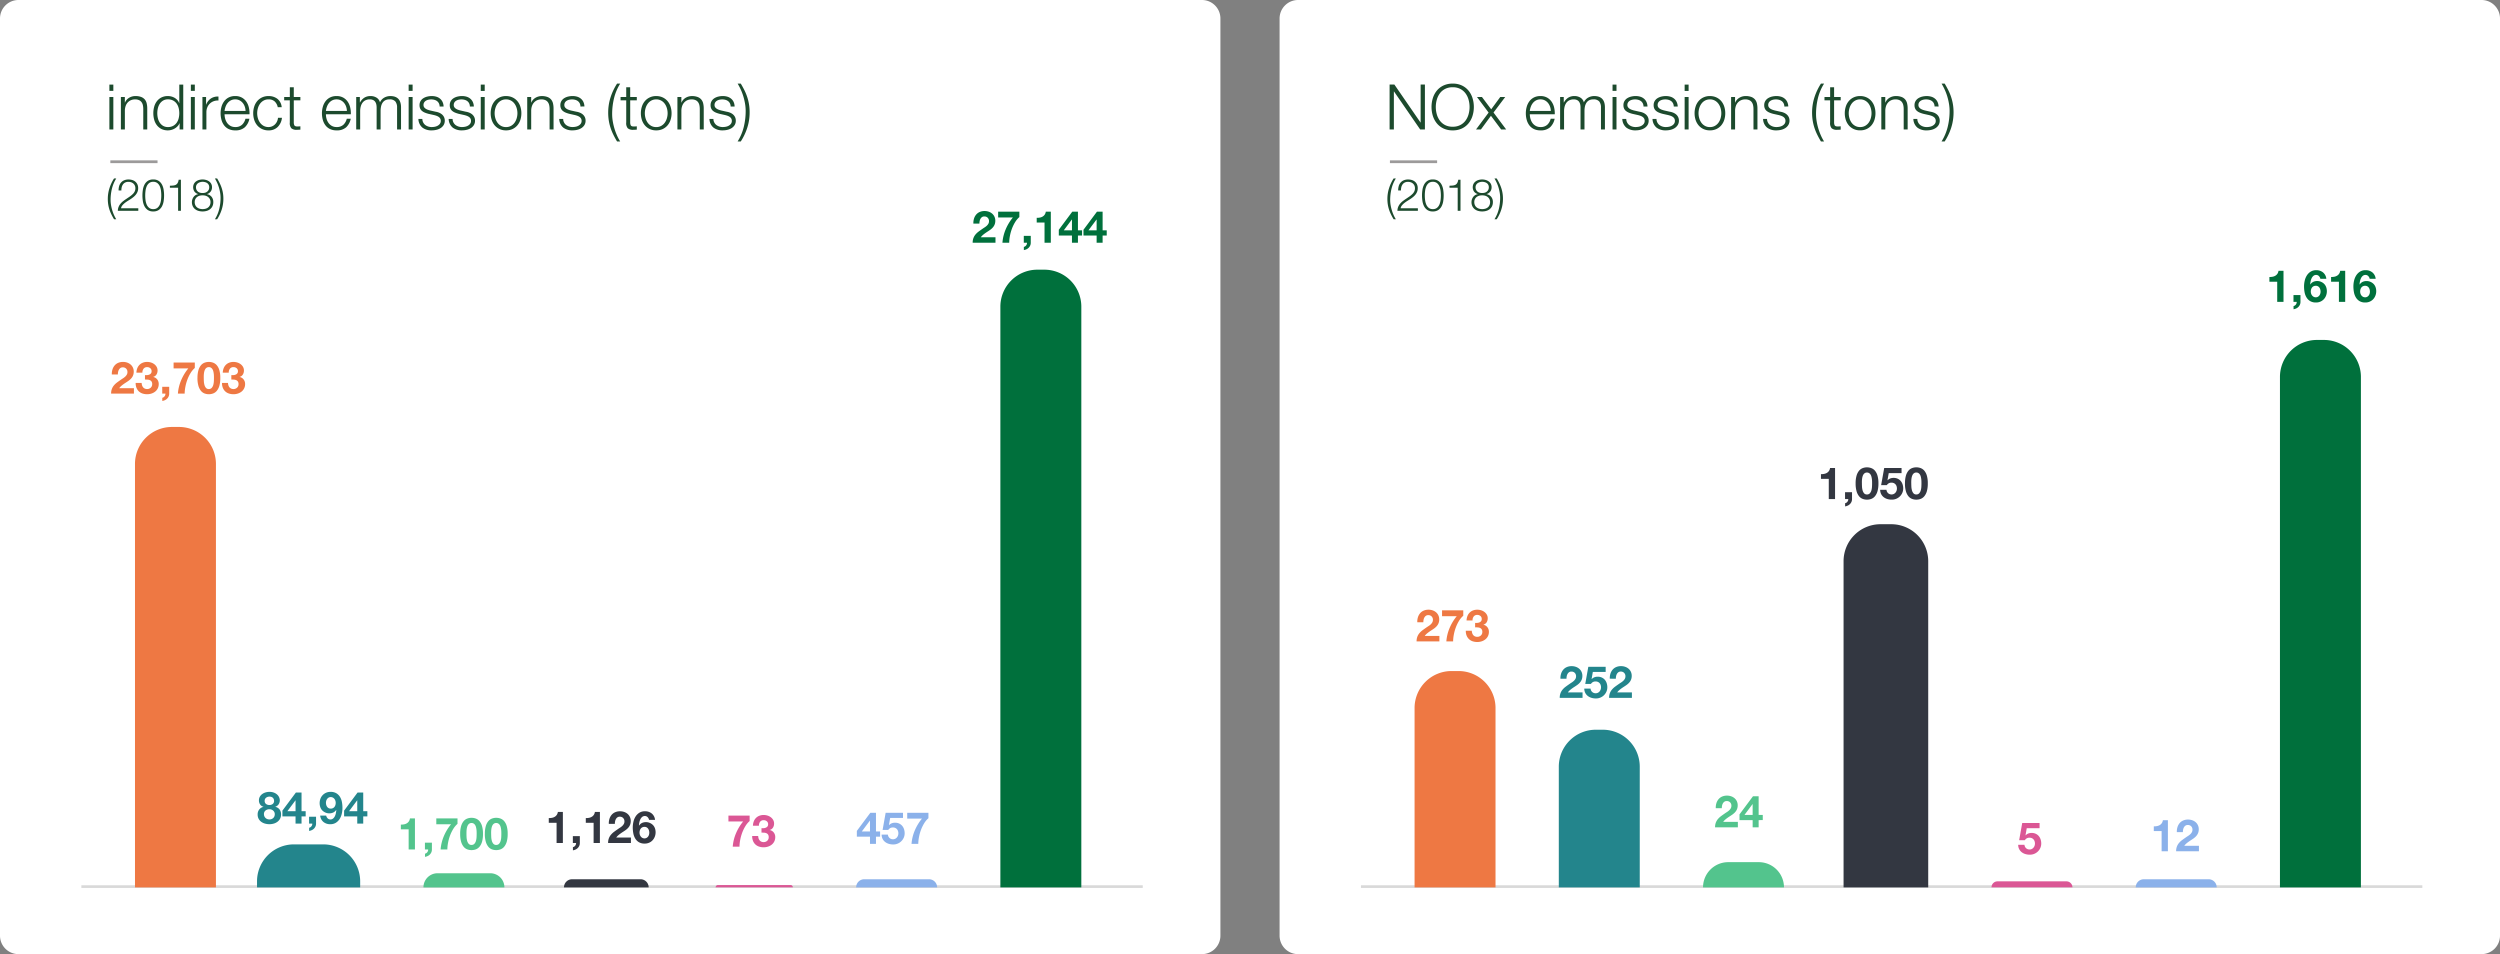 <svg xmlns="http://www.w3.org/2000/svg" width="676" height="258" viewBox="0 0 676 258">
  <rect x="0" y="0" width="676" height="258" fill="#808080" stroke="none"/>
  <g id="natural-chart-10" transform="translate(-54 -42)">
    <path id="Path_1" data-name="Path 1" d="M5,0H325a5,5,0,0,1,5,5V253a5,5,0,0,1-5,5H5a5,5,0,0,1-5-5V5A5,5,0,0,1,5,0Z" transform="translate(400 42)" fill="#fff"/>
    <path id="Path_2" data-name="Path 2" d="M5,0H325a5,5,0,0,1,5,5V253a5,5,0,0,1-5,5H5a5,5,0,0,1-5-5V5A5,5,0,0,1,5,0Z" transform="translate(54 42)" fill="#fff"/>
    <path id="Path_3" data-name="Path 3" d="M0,0H287" transform="translate(76 281.738)" fill="none" stroke="#d9d9d9" stroke-width="0.72"/>
    <path id="Path_4" data-name="Path 4" d="M10,0h1.89a10,10,0,0,1,10,10V124.495H0V10A10,10,0,0,1,10,0Z" transform="translate(90.5 157.449)" fill="#ee7843"/>
    <path id="Path_5" data-name="Path 5" d="M10,0h1.89a10,10,0,0,1,10,10V167.023H0V10A10,10,0,0,1,10,0Z" transform="translate(324.5 114.922)" fill="#00703c"/>
    <path id="Path_6" data-name="Path 6" d="M3.817,0H18.073A3.817,3.817,0,0,1,21.89,3.817H0A3.817,3.817,0,0,1,3.817,0Z" transform="translate(168.5 278.127)" fill="#53c48d"/>
    <path id="Path_7" data-name="Path 7" d="M.627,0H20.263a.627.627,0,0,1,.627.627H0A.627.627,0,0,1,.627,0Z" transform="translate(247.5 281.316)" fill="#db5795"/>
    <path id="Path_8" data-name="Path 8" d="M2.2,0h17.5a2.2,2.2,0,0,1,2.2,2.2H0A2.2,2.2,0,0,1,2.2,0Z" transform="translate(285.5 279.748)" fill="#8bb1ea"/>
    <path id="Path_9" data-name="Path 9" d="M2.2,0h18.5a2.2,2.2,0,0,1,2.2,2.2H0A2.2,2.2,0,0,1,2.2,0Z" transform="translate(206.5 279.748)" fill="#333741"/>
    <path id="Path_10" data-name="Path 10" d="M10,0h7.89a10,10,0,0,1,10,10v1.626H0V10A10,10,0,0,1,10,0Z" transform="translate(123.5 270.318)" fill="#23858c"/>
    <path id="Path_11" data-name="Path 11" d="M2.064-6.12a1.061,1.061,0,0,0,.1.48.974.974,0,0,0,.282.342,1.3,1.3,0,0,0,.414.21,1.643,1.643,0,0,0,.486.072A1.421,1.421,0,0,0,4.242-5.3a.975.975,0,0,0,.366-.822,1.6,1.6,0,0,0-.048-.36,1.006,1.006,0,0,0-.186-.384,1.055,1.055,0,0,0-.384-.3,1.471,1.471,0,0,0-.642-.12,1.419,1.419,0,0,0-.9.3A1.031,1.031,0,0,0,2.064-6.12ZM.516-6.276a1.94,1.94,0,0,1,.252-1,2.3,2.3,0,0,1,.654-.72,2.918,2.918,0,0,1,.906-.432,3.7,3.7,0,0,1,1.02-.144,3.244,3.244,0,0,1,1.32.24,2.735,2.735,0,0,1,.87.582,2.093,2.093,0,0,1,.474.738,2.078,2.078,0,0,1,.144.7A1.922,1.922,0,0,1,5.844-5.22a1.72,1.72,0,0,1-.912.672v.024A1.91,1.91,0,0,1,6.1-3.81,2.172,2.172,0,0,1,6.5-2.472a2.392,2.392,0,0,1-.27,1.158,2.505,2.505,0,0,1-.714.828A3.114,3.114,0,0,1,4.512.006,4.152,4.152,0,0,1,3.36.168,4.457,4.457,0,0,1,2.178.012a3.153,3.153,0,0,1-1.02-.48,2.437,2.437,0,0,1-.72-.816A2.41,2.41,0,0,1,.168-2.46,2.123,2.123,0,0,1,.588-3.8a2.023,2.023,0,0,1,1.164-.72v-.024a1.558,1.558,0,0,1-.924-.636A1.922,1.922,0,0,1,.516-6.276ZM1.872-2.544a1.4,1.4,0,0,0,.12.588,1.41,1.41,0,0,0,.318.45,1.4,1.4,0,0,0,.468.288,1.633,1.633,0,0,0,.582.1,1.551,1.551,0,0,0,.564-.1,1.409,1.409,0,0,0,.462-.288,1.266,1.266,0,0,0,.306-.45A1.507,1.507,0,0,0,4.8-2.532a1.283,1.283,0,0,0-.114-.546A1.319,1.319,0,0,0,4.374-3.5a1.393,1.393,0,0,0-.456-.276,1.588,1.588,0,0,0-.558-.1A1.648,1.648,0,0,0,2.3-3.534,1.188,1.188,0,0,0,1.872-2.544Zm8.544-3.72H10.38L8.208-3.348h2.208Zm0,4.32H6.864V-3.5l3.648-4.9h1.524v5.052h1.116v1.4H12.036V0h-1.62Zm3.66.1H15.96V0a1.835,1.835,0,0,1-.15.756,2.022,2.022,0,0,1-.4.594,2.046,2.046,0,0,1-.594.42,2.638,2.638,0,0,1-.726.222V1.128A.948.948,0,0,0,14.436.99a1.122,1.122,0,0,0,.276-.258,1.122,1.122,0,0,0,.18-.342A1.057,1.057,0,0,0,14.94,0h-.864Zm5.844-2.2a1.337,1.337,0,0,0,.594-.126,1.2,1.2,0,0,0,.426-.342,1.5,1.5,0,0,0,.252-.5,2.07,2.07,0,0,0,.084-.594,1.865,1.865,0,0,0-.09-.57,1.6,1.6,0,0,0-.264-.5,1.3,1.3,0,0,0-.426-.354,1.223,1.223,0,0,0-.576-.132,1.093,1.093,0,0,0-.546.132,1.338,1.338,0,0,0-.4.348,1.509,1.509,0,0,0-.252.492,1.927,1.927,0,0,0-.084.564,2.173,2.173,0,0,0,.078.582,1.619,1.619,0,0,0,.234.5,1.2,1.2,0,0,0,.4.36A1.145,1.145,0,0,0,19.92-4.044ZM18.7-2.16a1.445,1.445,0,0,0,.384.732.991.991,0,0,0,.744.312,1.1,1.1,0,0,0,.768-.27,2.007,2.007,0,0,0,.48-.66,3.374,3.374,0,0,0,.258-.834,7.7,7.7,0,0,0,.1-.792L21.408-3.7a2.038,2.038,0,0,1-.816.72,2.552,2.552,0,0,1-1.08.216,2.532,2.532,0,0,1-1.056-.234,2.642,2.642,0,0,1-.876-.63,2.432,2.432,0,0,1-.492-.876,3.277,3.277,0,0,1-.156-1,3.4,3.4,0,0,1,.21-1.206,2.879,2.879,0,0,1,.6-.972,2.855,2.855,0,0,1,.93-.654,2.923,2.923,0,0,1,1.2-.24,2.99,2.99,0,0,1,1.572.378,2.9,2.9,0,0,1,1,1,4.144,4.144,0,0,1,.516,1.4A8.641,8.641,0,0,1,23.1-4.224a6.945,6.945,0,0,1-.18,1.554,4.544,4.544,0,0,1-.576,1.416,3.245,3.245,0,0,1-1.02,1.026,2.788,2.788,0,0,1-1.524.4,2.813,2.813,0,0,1-1.836-.606,2.538,2.538,0,0,1-.888-1.722Zm8.4-4.1H27.06L24.888-3.348H27.1Zm0,4.32H23.544V-3.5l3.648-4.9h1.524v5.052h1.116v1.4H28.716V0H27.1Z" transform="translate(123.5 264.695)" fill="#23858c"/>
    <path id="Path_12" data-name="Path 12" d="M4.7,0H3V-5.448H.888V-6.732A4.034,4.034,0,0,0,1.746-6.8a2.3,2.3,0,0,0,.75-.276A1.739,1.739,0,0,0,3.054-7.6a1.9,1.9,0,0,0,.294-.8H4.7ZM7.4-1.848H9.288V0a1.835,1.835,0,0,1-.15.756,2.023,2.023,0,0,1-.4.594,2.046,2.046,0,0,1-.594.42,2.638,2.638,0,0,1-.726.222V1.128A.948.948,0,0,0,7.764.99,1.122,1.122,0,0,0,8.04.732,1.122,1.122,0,0,0,8.22.39,1.057,1.057,0,0,0,8.268,0H7.4Zm8.808-5.088a5.975,5.975,0,0,0-1.17,1.416,10.225,10.225,0,0,0-.858,1.788,11.8,11.8,0,0,0-.528,1.92A10.84,10.84,0,0,0,13.464,0H11.64a11.5,11.5,0,0,1,.882-3.618,12.839,12.839,0,0,1,1.938-3.2H10.476V-8.4h5.736Zm2.424,2.7q0,.36.024.87a4.675,4.675,0,0,0,.15.984,2.111,2.111,0,0,0,.4.81A.966.966,0,0,0,20-1.236a1,1,0,0,0,.8-.336,2.023,2.023,0,0,0,.414-.81,4.675,4.675,0,0,0,.15-.984q.024-.51.024-.87,0-.216-.006-.522a5.784,5.784,0,0,0-.048-.63,5.85,5.85,0,0,0-.12-.642,1.963,1.963,0,0,0-.234-.57,1.287,1.287,0,0,0-.4-.408A1.056,1.056,0,0,0,20-7.164a1.034,1.034,0,0,0-.576.156,1.229,1.229,0,0,0-.39.408,2.213,2.213,0,0,0-.234.57,4.423,4.423,0,0,0-.12.642q-.036.324-.042.63T18.636-4.236Zm-1.7,0a7.374,7.374,0,0,1,.246-2.058,3.707,3.707,0,0,1,.666-1.338,2.388,2.388,0,0,1,.978-.72A3.245,3.245,0,0,1,20-8.568a3.293,3.293,0,0,1,1.188.216,2.423,2.423,0,0,1,.99.72,3.648,3.648,0,0,1,.672,1.338A7.374,7.374,0,0,1,23.1-4.236a7.6,7.6,0,0,1-.246,2.1A3.773,3.773,0,0,1,22.182-.78a2.383,2.383,0,0,1-.99.732A3.293,3.293,0,0,1,20,.168a3.245,3.245,0,0,1-1.182-.216,2.35,2.35,0,0,1-.978-.732,3.835,3.835,0,0,1-.666-1.356A7.6,7.6,0,0,1,16.932-4.236Zm8.376,0q0,.36.024.87a4.675,4.675,0,0,0,.15.984,2.111,2.111,0,0,0,.4.81.966.966,0,0,0,.792.336,1,1,0,0,0,.8-.336,2.023,2.023,0,0,0,.414-.81,4.675,4.675,0,0,0,.15-.984q.024-.51.024-.87,0-.216-.006-.522a5.784,5.784,0,0,0-.048-.63,5.85,5.85,0,0,0-.12-.642,1.963,1.963,0,0,0-.234-.57,1.287,1.287,0,0,0-.4-.408,1.056,1.056,0,0,0-.588-.156,1.034,1.034,0,0,0-.576.156,1.229,1.229,0,0,0-.39.408,2.213,2.213,0,0,0-.234.57,4.423,4.423,0,0,0-.12.642q-.036.324-.042.63T25.308-4.236Zm-1.7,0a7.374,7.374,0,0,1,.246-2.058,3.707,3.707,0,0,1,.666-1.338,2.388,2.388,0,0,1,.978-.72,3.245,3.245,0,0,1,1.182-.216,3.293,3.293,0,0,1,1.188.216,2.423,2.423,0,0,1,.99.72,3.648,3.648,0,0,1,.672,1.338,7.374,7.374,0,0,1,.246,2.058,7.6,7.6,0,0,1-.246,2.1A3.773,3.773,0,0,1,28.854-.78a2.383,2.383,0,0,1-.99.732,3.293,3.293,0,0,1-1.188.216,3.245,3.245,0,0,1-1.182-.216,2.35,2.35,0,0,1-.978-.732,3.835,3.835,0,0,1-.666-1.356A7.6,7.6,0,0,1,23.6-4.236Z" transform="translate(161.5 271.703)" fill="#53c48d"/>
    <path id="Path_13" data-name="Path 13" d="M4.7,0H3V-5.448H.888V-6.732A4.034,4.034,0,0,0,1.746-6.8a2.3,2.3,0,0,0,.75-.276A1.739,1.739,0,0,0,3.054-7.6a1.9,1.9,0,0,0,.294-.8H4.7ZM7.4-1.848H9.288V0a1.835,1.835,0,0,1-.15.756,2.023,2.023,0,0,1-.4.594,2.046,2.046,0,0,1-.594.42,2.638,2.638,0,0,1-.726.222V1.128A.948.948,0,0,0,7.764.99,1.122,1.122,0,0,0,8.04.732,1.122,1.122,0,0,0,8.22.39,1.057,1.057,0,0,0,8.268,0H7.4ZM14.712,0h-1.7V-5.448H10.9V-6.732a4.034,4.034,0,0,0,.858-.066,2.3,2.3,0,0,0,.75-.276,1.739,1.739,0,0,0,.558-.522,1.9,1.9,0,0,0,.294-.8h1.356Zm2.412-5.172a4.03,4.03,0,0,1,.168-1.338,3.114,3.114,0,0,1,.576-1.08,2.609,2.609,0,0,1,.966-.72,3.272,3.272,0,0,1,1.338-.258,3.344,3.344,0,0,1,1.1.18,2.828,2.828,0,0,1,.918.516,2.45,2.45,0,0,1,.63.828,2.538,2.538,0,0,1,.234,1.1,2.789,2.789,0,0,1-.12.846,2.593,2.593,0,0,1-.324.678,3.264,3.264,0,0,1-.474.552,5.135,5.135,0,0,1-.582.468q-.312.216-.642.426t-.648.438q-.318.228-.612.486a3.291,3.291,0,0,0-.522.582H23.1V0H16.932a3.5,3.5,0,0,1,.21-1.272,3.385,3.385,0,0,1,.57-.966,4.986,4.986,0,0,1,.846-.786q.486-.36,1.026-.732.276-.192.588-.39a3.91,3.91,0,0,0,.57-.438,2.333,2.333,0,0,0,.432-.54,1.338,1.338,0,0,0,.174-.684,1.269,1.269,0,0,0-.354-.948,1.238,1.238,0,0,0-.906-.348,1.067,1.067,0,0,0-.636.18,1.4,1.4,0,0,0-.408.456,2.027,2.027,0,0,0-.222.618,3.571,3.571,0,0,0-.066.678Zm9.66.816a1.328,1.328,0,0,0-.6.126,1.209,1.209,0,0,0-.42.342,1.5,1.5,0,0,0-.252.5,2.07,2.07,0,0,0-.084.594,1.865,1.865,0,0,0,.09.57,1.6,1.6,0,0,0,.264.5,1.3,1.3,0,0,0,.426.354,1.223,1.223,0,0,0,.576.132,1.1,1.1,0,0,0,.54-.132,1.313,1.313,0,0,0,.408-.348,1.509,1.509,0,0,0,.252-.492,1.927,1.927,0,0,0,.084-.564,2.173,2.173,0,0,0-.078-.582,1.619,1.619,0,0,0-.234-.5,1.2,1.2,0,0,0-.4-.36A1.145,1.145,0,0,0,26.784-4.356ZM28.008-6.24a1.445,1.445,0,0,0-.384-.732.991.991,0,0,0-.744-.312,1.1,1.1,0,0,0-.768.27,2.007,2.007,0,0,0-.48.66,3.562,3.562,0,0,0-.264.834,5.3,5.3,0,0,0-.1.792L25.3-4.7a2.038,2.038,0,0,1,.816-.72,2.552,2.552,0,0,1,1.08-.216,2.532,2.532,0,0,1,1.056.234,2.642,2.642,0,0,1,.876.63,2.432,2.432,0,0,1,.492.876,3.277,3.277,0,0,1,.156,1A3.312,3.312,0,0,1,29.556-1.7a3.011,3.011,0,0,1-.6.972,2.789,2.789,0,0,1-.924.654,2.923,2.923,0,0,1-1.2.24A2.983,2.983,0,0,1,25.254-.21a2.912,2.912,0,0,1-.99-1,4.144,4.144,0,0,1-.516-1.4A8.641,8.641,0,0,1,23.6-4.176a6.945,6.945,0,0,1,.18-1.554,4.544,4.544,0,0,1,.576-1.416,3.244,3.244,0,0,1,1.02-1.026,2.788,2.788,0,0,1,1.524-.4,2.813,2.813,0,0,1,1.836.606,2.538,2.538,0,0,1,.888,1.722Z" transform="translate(201.5 269.939)" fill="#333741"/>
    <path id="Path_14" data-name="Path 14" d="M6.2-6.936A5.975,5.975,0,0,0,5.034-5.52a10.225,10.225,0,0,0-.858,1.788,11.8,11.8,0,0,0-.528,1.92A10.84,10.84,0,0,0,3.456,0H1.632a11.5,11.5,0,0,1,.882-3.618,12.839,12.839,0,0,1,1.938-3.2H.468V-8.4H6.2ZM9.408-5A3.6,3.6,0,0,0,10-5a1.851,1.851,0,0,0,.582-.138,1.117,1.117,0,0,0,.444-.33.891.891,0,0,0,.174-.576,1,1,0,0,0-.36-.828,1.288,1.288,0,0,0-.828-.288,1.161,1.161,0,0,0-.978.426,1.649,1.649,0,0,0-.318,1.074H7.092a3.57,3.57,0,0,1,.234-1.182,2.7,2.7,0,0,1,.588-.918,2.6,2.6,0,0,1,.906-.594A3.157,3.157,0,0,1,10-8.568,3.518,3.518,0,0,1,11-8.418a2.869,2.869,0,0,1,.906.45,2.436,2.436,0,0,1,.654.732,1.94,1.94,0,0,1,.252,1,2,2,0,0,1-.294,1.074,1.467,1.467,0,0,1-.882.642V-4.5a1.818,1.818,0,0,1,1.092.678,1.977,1.977,0,0,1,.4,1.23,2.594,2.594,0,0,1-.258,1.176,2.568,2.568,0,0,1-.69.864,3.138,3.138,0,0,1-1,.534,3.73,3.73,0,0,1-1.176.186,3.879,3.879,0,0,1-1.29-.2,2.665,2.665,0,0,1-.99-.6A2.682,2.682,0,0,1,7.1-1.6a3.375,3.375,0,0,1-.21-1.29h1.62a2.388,2.388,0,0,0,.108.648,1.587,1.587,0,0,0,.276.522,1.313,1.313,0,0,0,.45.354,1.448,1.448,0,0,0,.642.132,1.392,1.392,0,0,0,.972-.36,1.234,1.234,0,0,0,.4-.96,1.22,1.22,0,0,0-.186-.732,1.067,1.067,0,0,0-.474-.366,1.984,1.984,0,0,0-.63-.132Q9.72-3.8,9.408-3.8Z" transform="translate(250.5 270.939)" fill="#db5795"/>
    <path id="Path_15" data-name="Path 15" d="M3.744-6.264H3.708L1.536-3.348H3.744Zm0,4.32H.192V-3.5L3.84-8.4H5.364v5.052H6.48v1.4H5.364V0H3.744ZM12.672-7H9.2L8.868-5.088l.024.024a2.116,2.116,0,0,1,.744-.5,2.528,2.528,0,0,1,.9-.15,2.545,2.545,0,0,1,1.1.228,2.425,2.425,0,0,1,.81.612,2.666,2.666,0,0,1,.5.906,3.488,3.488,0,0,1,.174,1.11,2.9,2.9,0,0,1-.252,1.206,3.075,3.075,0,0,1-.678.966,3.091,3.091,0,0,1-.99.636,3.016,3.016,0,0,1-1.2.216A4.037,4.037,0,0,1,8.838,0a3.008,3.008,0,0,1-.99-.5,2.5,2.5,0,0,1-.69-.834A2.588,2.588,0,0,1,6.888-2.5h1.7a1.393,1.393,0,0,0,.438.912,1.338,1.338,0,0,0,.942.348,1.324,1.324,0,0,0,.6-.132,1.422,1.422,0,0,0,.456-.36,1.633,1.633,0,0,0,.294-.522,1.836,1.836,0,0,0,.1-.606,1.923,1.923,0,0,0-.1-.612,1.43,1.43,0,0,0-.288-.5,1.336,1.336,0,0,0-.462-.336,1.477,1.477,0,0,0-.606-.12,1.508,1.508,0,0,0-.744.162,1.737,1.737,0,0,0-.54.51H7.152L7.98-8.4h4.692Zm6.876.06a5.975,5.975,0,0,0-1.17,1.416,10.225,10.225,0,0,0-.858,1.788,11.8,11.8,0,0,0-.528,1.92A10.84,10.84,0,0,0,16.8,0H14.976a11.5,11.5,0,0,1,.882-3.618,12.839,12.839,0,0,1,1.938-3.2H13.812V-8.4h5.736Z" transform="translate(285.5 270.176)" fill="#8bb1ea"/>
    <path id="Path_16" data-name="Path 16" d="M1.037-12.121H2.108v1.7H1.037Zm0,3.349H2.108V0H1.037Zm3.111,0H5.219v1.513h.034a2.554,2.554,0,0,1,.434-.723,2.7,2.7,0,0,1,.655-.561A3.3,3.3,0,0,1,7.157-8.9a3.235,3.235,0,0,1,.9-.127A4.323,4.323,0,0,1,9.6-8.789a2.434,2.434,0,0,1,.995.672,2.5,2.5,0,0,1,.527,1.063,5.981,5.981,0,0,1,.153,1.411V0H10.2V-5.474a5.073,5.073,0,0,0-.1-1.045,2.213,2.213,0,0,0-.357-.842,1.733,1.733,0,0,0-.688-.561,2.531,2.531,0,0,0-1.08-.2,2.729,2.729,0,0,0-1.148.23,2.573,2.573,0,0,0-.859.629,2.716,2.716,0,0,0-.544.952,4.052,4.052,0,0,0-.2,1.2V0H4.148ZM21.012,0h-.986V-1.666h-.034a2.52,2.52,0,0,1-.5.782,3.445,3.445,0,0,1-.757.612,3.706,3.706,0,0,1-.91.391,3.541,3.541,0,0,1-.96.136,3.816,3.816,0,0,1-1.743-.374A3.575,3.575,0,0,1,13.889-1.13a4.3,4.3,0,0,1-.731-1.479,6.5,6.5,0,0,1-.238-1.776,6.5,6.5,0,0,1,.238-1.777,4.3,4.3,0,0,1,.731-1.479,3.575,3.575,0,0,1,1.233-1.011,3.816,3.816,0,0,1,1.743-.374,3.634,3.634,0,0,1,.96.127,3.619,3.619,0,0,1,.875.366,2.914,2.914,0,0,1,.722.6,2.536,2.536,0,0,1,.485.833h.034v-5.032h1.071ZM13.991-4.386a5.76,5.76,0,0,0,.161,1.352,3.737,3.737,0,0,0,.51,1.2,2.808,2.808,0,0,0,.892.859,2.469,2.469,0,0,0,1.309.331A2.88,2.88,0,0,0,18.3-.978a2.839,2.839,0,0,0,.952-.859,3.529,3.529,0,0,0,.527-1.2,5.76,5.76,0,0,0,.162-1.352,5.76,5.76,0,0,0-.162-1.352,3.529,3.529,0,0,0-.527-1.2,2.839,2.839,0,0,0-.952-.859,2.88,2.88,0,0,0-1.436-.332,2.469,2.469,0,0,0-1.309.332,2.808,2.808,0,0,0-.892.859,3.737,3.737,0,0,0-.51,1.2A5.76,5.76,0,0,0,13.991-4.386Zm9.078-7.735H24.14v1.7H23.069Zm0,3.349H24.14V0H23.069Zm3.128,0h.986v2.057h.034a3.367,3.367,0,0,1,1.266-1.649,3.316,3.316,0,0,1,2.049-.527V-7.82a3.233,3.233,0,0,0-1.326.2,2.984,2.984,0,0,0-1.028.655,2.936,2.936,0,0,0-.671,1.02,3.4,3.4,0,0,0-.238,1.275V0H26.2ZM37.859-5a3.869,3.869,0,0,0-.213-1.173,3.211,3.211,0,0,0-.552-.995,2.738,2.738,0,0,0-.867-.7,2.482,2.482,0,0,0-1.156-.263,2.519,2.519,0,0,0-1.173.263,2.738,2.738,0,0,0-.867.7,3.473,3.473,0,0,0-.569,1A4.917,4.917,0,0,0,32.181-5Zm-5.678.9a4.5,4.5,0,0,0,.17,1.207,3.651,3.651,0,0,0,.51,1.105,2.752,2.752,0,0,0,.893.816,2.566,2.566,0,0,0,1.318.323,2.582,2.582,0,0,0,1.836-.62,3.265,3.265,0,0,0,.918-1.624H38.9A4.324,4.324,0,0,1,37.646-.57a3.7,3.7,0,0,1-2.575.825,3.993,3.993,0,0,1-1.8-.374A3.4,3.4,0,0,1,32.045-1.13,4.363,4.363,0,0,1,31.34-2.61a6.724,6.724,0,0,1-.23-1.776,6.371,6.371,0,0,1,.23-1.7,4.565,4.565,0,0,1,.705-1.488,3.565,3.565,0,0,1,1.224-1.054,3.778,3.778,0,0,1,1.8-.4,3.592,3.592,0,0,1,1.8.425,3.588,3.588,0,0,1,1.215,1.114,4.615,4.615,0,0,1,.672,1.581A6.938,6.938,0,0,1,38.93-4.1ZM46.563-6.018a2.918,2.918,0,0,0-.825-1.547,2.339,2.339,0,0,0-1.657-.561,2.707,2.707,0,0,0-1.343.323,2.949,2.949,0,0,0-.96.85,3.856,3.856,0,0,0-.578,1.2A4.871,4.871,0,0,0,41-4.386a4.871,4.871,0,0,0,.2,1.368,3.856,3.856,0,0,0,.578,1.2,2.949,2.949,0,0,0,.96.85,2.707,2.707,0,0,0,1.343.323,2.375,2.375,0,0,0,.935-.187,2.512,2.512,0,0,0,.782-.518,2.771,2.771,0,0,0,.561-.79,2.921,2.921,0,0,0,.272-1H47.7a4.062,4.062,0,0,1-1.181,2.5,3.424,3.424,0,0,1-2.439.9A4.033,4.033,0,0,1,42.3-.119a3.87,3.87,0,0,1-1.3-1,4.341,4.341,0,0,1-.8-1.47,5.8,5.8,0,0,1-.272-1.794,5.821,5.821,0,0,1,.272-1.785A4.329,4.329,0,0,1,41-7.65a3.87,3.87,0,0,1,1.3-1,4.033,4.033,0,0,1,1.777-.374,3.814,3.814,0,0,1,2.389.748,3.192,3.192,0,0,1,1.164,2.261ZM50.9-8.772h1.785v.9H50.9v5.916a1.921,1.921,0,0,0,.144.825q.144.3.723.331a8.307,8.307,0,0,0,.918-.051V.068q-.238,0-.476.017T51.731.1a2.088,2.088,0,0,1-1.5-.425,2.13,2.13,0,0,1-.408-1.547v-6H48.3v-.9h1.53v-2.635H50.9ZM65.263-5a3.869,3.869,0,0,0-.213-1.173,3.211,3.211,0,0,0-.552-.995,2.738,2.738,0,0,0-.867-.7,2.482,2.482,0,0,0-1.156-.263,2.519,2.519,0,0,0-1.173.263,2.738,2.738,0,0,0-.867.7,3.473,3.473,0,0,0-.569,1A4.917,4.917,0,0,0,59.585-5Zm-5.678.9a4.5,4.5,0,0,0,.17,1.207,3.651,3.651,0,0,0,.51,1.105,2.752,2.752,0,0,0,.893.816,2.566,2.566,0,0,0,1.318.323,2.582,2.582,0,0,0,1.836-.62,3.265,3.265,0,0,0,.918-1.624H66.3A4.324,4.324,0,0,1,65.051-.57a3.7,3.7,0,0,1-2.575.825,3.993,3.993,0,0,1-1.8-.374A3.4,3.4,0,0,1,59.449-1.13a4.363,4.363,0,0,1-.706-1.479,6.724,6.724,0,0,1-.229-1.776,6.371,6.371,0,0,1,.229-1.7,4.565,4.565,0,0,1,.706-1.488,3.565,3.565,0,0,1,1.224-1.054,3.778,3.778,0,0,1,1.8-.4,3.592,3.592,0,0,1,1.8.425,3.588,3.588,0,0,1,1.215,1.114,4.615,4.615,0,0,1,.672,1.581,6.938,6.938,0,0,1,.17,1.811Zm8.194-4.675h.986v1.479h.051A3.432,3.432,0,0,1,69.938-8.56a3.077,3.077,0,0,1,1.751-.467,2.989,2.989,0,0,1,1.573.425,2.084,2.084,0,0,1,.943,1.292A2.691,2.691,0,0,1,75.361-8.6a3.309,3.309,0,0,1,1.632-.425q2.907,0,2.907,3.077V0H78.829V-5.9a2.59,2.59,0,0,0-.459-1.658,1.971,1.971,0,0,0-1.615-.569,2.3,2.3,0,0,0-1.156.263,2.03,2.03,0,0,0-.731.706,3,3,0,0,0-.382,1.012,6.19,6.19,0,0,0-.111,1.181V0H73.3V-5.95a3.683,3.683,0,0,0-.093-.841,1.949,1.949,0,0,0-.306-.7,1.45,1.45,0,0,0-.57-.467,2,2,0,0,0-.867-.17,2.637,2.637,0,0,0-1.19.247,2.192,2.192,0,0,0-.807.68A3.007,3.007,0,0,0,69-6.171,5.1,5.1,0,0,0,68.85-4.9V0H67.779Zm14.178-3.349h1.071v1.7H81.957Zm0,3.349h1.071V0H81.957ZM90.338-6.2a2.018,2.018,0,0,0-.2-.859,1.737,1.737,0,0,0-.5-.6,2.088,2.088,0,0,0-.722-.348,3.3,3.3,0,0,0-.867-.111,3.5,3.5,0,0,0-.722.077,2.22,2.22,0,0,0-.672.256,1.448,1.448,0,0,0-.493.47,1.3,1.3,0,0,0-.187.718A1.012,1.012,0,0,0,86.148-6a1.591,1.591,0,0,0,.451.419,2.867,2.867,0,0,0,.6.282q.323.111.6.179l1.428.322a4.1,4.1,0,0,1,.91.246,2.938,2.938,0,0,1,.8.466,2.277,2.277,0,0,1,.57.712,2.134,2.134,0,0,1,.221,1,2.185,2.185,0,0,1-.323,1.212,2.631,2.631,0,0,1-.825.813,3.655,3.655,0,0,1-1.131.458A5.545,5.545,0,0,1,88.2.255a4,4,0,0,1-2.507-.74,3.139,3.139,0,0,1-1.1-2.355h1.071a2.114,2.114,0,0,0,.79,1.641,2.866,2.866,0,0,0,1.794.553,4.084,4.084,0,0,0,.8-.085,2.587,2.587,0,0,0,.782-.289,1.853,1.853,0,0,0,.587-.519,1.277,1.277,0,0,0,.229-.773,1.242,1.242,0,0,0-.161-.646,1.371,1.371,0,0,0-.434-.451,2.738,2.738,0,0,0-.62-.3q-.349-.119-.706-.2l-1.377-.306a7.784,7.784,0,0,1-.969-.315,3.1,3.1,0,0,1-.773-.442,1.856,1.856,0,0,1-.519-.646,2.137,2.137,0,0,1-.187-.944A2.106,2.106,0,0,1,85.2-7.7a2.322,2.322,0,0,1,.773-.765,3.6,3.6,0,0,1,1.063-.425A5.142,5.142,0,0,1,88.2-9.027a4.291,4.291,0,0,1,1.233.17,2.833,2.833,0,0,1,1,.527,2.59,2.59,0,0,1,.688.884A3.175,3.175,0,0,1,91.409-6.2Zm8.177,0a2.018,2.018,0,0,0-.2-.859,1.737,1.737,0,0,0-.5-.6,2.088,2.088,0,0,0-.722-.348,3.3,3.3,0,0,0-.867-.111,3.5,3.5,0,0,0-.722.077,2.22,2.22,0,0,0-.672.256,1.448,1.448,0,0,0-.493.47,1.3,1.3,0,0,0-.187.718A1.012,1.012,0,0,0,94.325-6a1.591,1.591,0,0,0,.451.419,2.867,2.867,0,0,0,.6.282q.323.111.6.179l1.428.322a4.1,4.1,0,0,1,.91.246,2.938,2.938,0,0,1,.8.466,2.277,2.277,0,0,1,.57.712,2.134,2.134,0,0,1,.221,1,2.185,2.185,0,0,1-.323,1.212,2.631,2.631,0,0,1-.825.813,3.655,3.655,0,0,1-1.131.458,5.545,5.545,0,0,1-1.241.144,4,4,0,0,1-2.507-.74,3.139,3.139,0,0,1-1.1-2.355H93.84a2.114,2.114,0,0,0,.79,1.641,2.866,2.866,0,0,0,1.794.553,4.084,4.084,0,0,0,.8-.085,2.587,2.587,0,0,0,.782-.289,1.853,1.853,0,0,0,.587-.519,1.277,1.277,0,0,0,.229-.773,1.242,1.242,0,0,0-.161-.646,1.371,1.371,0,0,0-.434-.451,2.738,2.738,0,0,0-.62-.3q-.349-.119-.706-.2l-1.377-.306a7.784,7.784,0,0,1-.969-.315,3.1,3.1,0,0,1-.773-.442,1.856,1.856,0,0,1-.519-.646,2.137,2.137,0,0,1-.187-.944,2.106,2.106,0,0,1,.3-1.139,2.322,2.322,0,0,1,.773-.765,3.6,3.6,0,0,1,1.063-.425,5.142,5.142,0,0,1,1.164-.136,4.291,4.291,0,0,1,1.233.17,2.833,2.833,0,0,1,1,.527,2.59,2.59,0,0,1,.688.884A3.175,3.175,0,0,1,99.586-6.2Zm2.941-5.916h1.071v1.7h-1.071Zm0,3.349h1.071V0h-1.071Zm6.834.646a2.707,2.707,0,0,0-1.343.323,2.949,2.949,0,0,0-.961.85,3.857,3.857,0,0,0-.578,1.2,4.871,4.871,0,0,0-.2,1.369,4.871,4.871,0,0,0,.2,1.368,3.857,3.857,0,0,0,.578,1.2,2.949,2.949,0,0,0,.961.85,2.707,2.707,0,0,0,1.343.323,2.707,2.707,0,0,0,1.343-.323,2.949,2.949,0,0,0,.961-.85,3.856,3.856,0,0,0,.578-1.2,4.871,4.871,0,0,0,.2-1.368,4.871,4.871,0,0,0-.2-1.369,3.856,3.856,0,0,0-.578-1.2,2.949,2.949,0,0,0-.961-.85A2.707,2.707,0,0,0,108.29-8.126Zm0-.9a4.033,4.033,0,0,1,1.777.374,3.87,3.87,0,0,1,1.3,1,4.329,4.329,0,0,1,.8,1.479,5.821,5.821,0,0,1,.272,1.785,5.8,5.8,0,0,1-.272,1.794,4.341,4.341,0,0,1-.8,1.47,3.87,3.87,0,0,1-1.3,1,4.033,4.033,0,0,1-1.777.374,4.033,4.033,0,0,1-1.776-.374,3.87,3.87,0,0,1-1.3-1,4.341,4.341,0,0,1-.8-1.47,5.8,5.8,0,0,1-.272-1.794,5.821,5.821,0,0,1,.272-1.785,4.329,4.329,0,0,1,.8-1.479,3.87,3.87,0,0,1,1.3-1A4.033,4.033,0,0,1,108.29-9.027Zm5.729.255h1.071v1.513h.034a2.554,2.554,0,0,1,.433-.723,2.7,2.7,0,0,1,.655-.561,3.3,3.3,0,0,1,.816-.357,3.235,3.235,0,0,1,.9-.127,4.323,4.323,0,0,1,1.538.238,2.434,2.434,0,0,1,.994.672,2.5,2.5,0,0,1,.527,1.063,5.981,5.981,0,0,1,.153,1.411V0h-1.071V-5.474a5.073,5.073,0,0,0-.1-1.045,2.213,2.213,0,0,0-.357-.842,1.733,1.733,0,0,0-.688-.561,2.531,2.531,0,0,0-1.079-.2,2.729,2.729,0,0,0-1.147.23,2.573,2.573,0,0,0-.859.629,2.716,2.716,0,0,0-.544.952,4.053,4.053,0,0,0-.2,1.2V0h-1.071Zm14.4,2.567a2.018,2.018,0,0,0-.2-.859,1.737,1.737,0,0,0-.5-.6,2.088,2.088,0,0,0-.722-.348,3.3,3.3,0,0,0-.867-.111,3.5,3.5,0,0,0-.722.077,2.22,2.22,0,0,0-.672.256,1.448,1.448,0,0,0-.493.47,1.3,1.3,0,0,0-.187.718,1.012,1.012,0,0,0,.178.607,1.591,1.591,0,0,0,.451.419,2.867,2.867,0,0,0,.6.282q.323.111.6.179L127.3-4.8a4.1,4.1,0,0,1,.909.246,2.938,2.938,0,0,1,.8.466,2.277,2.277,0,0,1,.569.712,2.134,2.134,0,0,1,.221,1,2.185,2.185,0,0,1-.323,1.212,2.631,2.631,0,0,1-.825.813,3.655,3.655,0,0,1-1.13.458,5.545,5.545,0,0,1-1.241.144,4,4,0,0,1-2.507-.74,3.139,3.139,0,0,1-1.1-2.355h1.071a2.114,2.114,0,0,0,.79,1.641,2.866,2.866,0,0,0,1.794.553,4.084,4.084,0,0,0,.8-.085,2.587,2.587,0,0,0,.782-.289,1.853,1.853,0,0,0,.586-.519,1.277,1.277,0,0,0,.23-.773,1.242,1.242,0,0,0-.161-.646,1.371,1.371,0,0,0-.434-.451,2.738,2.738,0,0,0-.62-.3q-.349-.119-.706-.2l-1.377-.306a7.784,7.784,0,0,1-.969-.315,3.1,3.1,0,0,1-.773-.442,1.856,1.856,0,0,1-.519-.646,2.137,2.137,0,0,1-.187-.944,2.106,2.106,0,0,1,.3-1.139,2.322,2.322,0,0,1,.773-.765,3.6,3.6,0,0,1,1.063-.425,5.142,5.142,0,0,1,1.164-.136,4.291,4.291,0,0,1,1.233.17,2.833,2.833,0,0,1,1,.527,2.59,2.59,0,0,1,.689.884,3.175,3.175,0,0,1,.289,1.241Zm9.894,9.452q-.561-.935-1.012-1.853a14.087,14.087,0,0,1-.757-1.862,13,13,0,0,1-.467-1.947,13.254,13.254,0,0,1-.161-2.108,13.481,13.481,0,0,1,.637-4.157,15.613,15.613,0,0,1,1.76-3.715h.85a13.4,13.4,0,0,0-1.658,3.91,18.018,18.018,0,0,0-.518,4.352,11.625,11.625,0,0,0,.161,1.9,16.115,16.115,0,0,0,.442,1.93,15.558,15.558,0,0,0,.68,1.862,12.877,12.877,0,0,0,.893,1.692Zm3.553-12.019h1.785v.9h-1.785v5.916a1.921,1.921,0,0,0,.145.825q.144.3.723.331a8.307,8.307,0,0,0,.918-.051V.068q-.238,0-.476.017T142.7.1a2.088,2.088,0,0,1-1.5-.425,2.13,2.13,0,0,1-.408-1.547v-6h-1.53v-.9h1.53v-2.635h1.071Zm7.038.646a2.707,2.707,0,0,0-1.343.323,2.949,2.949,0,0,0-.96.85,3.856,3.856,0,0,0-.578,1.2,4.872,4.872,0,0,0-.2,1.369,4.872,4.872,0,0,0,.2,1.368,3.856,3.856,0,0,0,.578,1.2,2.949,2.949,0,0,0,.96.85,2.707,2.707,0,0,0,1.343.323,2.707,2.707,0,0,0,1.343-.323,2.949,2.949,0,0,0,.96-.85,3.856,3.856,0,0,0,.578-1.2,4.872,4.872,0,0,0,.2-1.368,4.872,4.872,0,0,0-.2-1.369,3.856,3.856,0,0,0-.578-1.2,2.949,2.949,0,0,0-.96-.85A2.707,2.707,0,0,0,148.9-8.126Zm0-.9a4.033,4.033,0,0,1,1.777.374,3.87,3.87,0,0,1,1.3,1,4.329,4.329,0,0,1,.8,1.479,5.821,5.821,0,0,1,.272,1.785,5.8,5.8,0,0,1-.272,1.794,4.341,4.341,0,0,1-.8,1.47,3.87,3.87,0,0,1-1.3,1A4.033,4.033,0,0,1,148.9.255a4.033,4.033,0,0,1-1.777-.374,3.87,3.87,0,0,1-1.3-1,4.341,4.341,0,0,1-.8-1.47,5.8,5.8,0,0,1-.272-1.794,5.821,5.821,0,0,1,.272-1.785,4.328,4.328,0,0,1,.8-1.479,3.87,3.87,0,0,1,1.3-1A4.033,4.033,0,0,1,148.9-9.027Zm5.729.255H155.7v1.513h.034a2.554,2.554,0,0,1,.434-.723,2.7,2.7,0,0,1,.654-.561,3.3,3.3,0,0,1,.816-.357,3.235,3.235,0,0,1,.9-.127,4.324,4.324,0,0,1,1.539.238,2.434,2.434,0,0,1,.994.672,2.5,2.5,0,0,1,.527,1.063,5.981,5.981,0,0,1,.153,1.411V0h-1.071V-5.474a5.073,5.073,0,0,0-.1-1.045,2.213,2.213,0,0,0-.357-.842,1.733,1.733,0,0,0-.688-.561,2.531,2.531,0,0,0-1.079-.2,2.73,2.73,0,0,0-1.148.23,2.572,2.572,0,0,0-.858.629,2.716,2.716,0,0,0-.544.952,4.053,4.053,0,0,0-.2,1.2V0h-1.071Zm14.4,2.567a2.018,2.018,0,0,0-.2-.859,1.737,1.737,0,0,0-.5-.6,2.088,2.088,0,0,0-.723-.348,3.3,3.3,0,0,0-.867-.111,3.5,3.5,0,0,0-.723.077,2.22,2.22,0,0,0-.671.256,1.448,1.448,0,0,0-.493.47,1.3,1.3,0,0,0-.187.718A1.012,1.012,0,0,0,164.84-6a1.59,1.59,0,0,0,.451.419,2.866,2.866,0,0,0,.6.282q.323.111.6.179l1.428.322a4.1,4.1,0,0,1,.91.246,2.937,2.937,0,0,1,.8.466,2.277,2.277,0,0,1,.57.712,2.134,2.134,0,0,1,.221,1,2.185,2.185,0,0,1-.323,1.212,2.631,2.631,0,0,1-.824.813,3.655,3.655,0,0,1-1.131.458,5.544,5.544,0,0,1-1.241.144,4,4,0,0,1-2.507-.74,3.139,3.139,0,0,1-1.1-2.355h1.071a2.114,2.114,0,0,0,.79,1.641,2.866,2.866,0,0,0,1.794.553,4.084,4.084,0,0,0,.8-.085,2.587,2.587,0,0,0,.782-.289,1.853,1.853,0,0,0,.587-.519,1.277,1.277,0,0,0,.229-.773,1.242,1.242,0,0,0-.161-.646,1.371,1.371,0,0,0-.434-.451,2.738,2.738,0,0,0-.62-.3q-.348-.119-.705-.2l-1.377-.306a7.784,7.784,0,0,1-.969-.315,3.1,3.1,0,0,1-.773-.442,1.856,1.856,0,0,1-.518-.646,2.137,2.137,0,0,1-.187-.944,2.106,2.106,0,0,1,.3-1.139,2.322,2.322,0,0,1,.774-.765,3.6,3.6,0,0,1,1.063-.425,5.141,5.141,0,0,1,1.164-.136,4.291,4.291,0,0,1,1.232.17,2.833,2.833,0,0,1,1,.527,2.59,2.59,0,0,1,.688.884A3.175,3.175,0,0,1,170.1-6.2Zm2.737-6.188q.561.935,1.012,1.853a14.087,14.087,0,0,1,.757,1.861A13,13,0,0,1,174-6.732a13.254,13.254,0,0,1,.161,2.108,13.481,13.481,0,0,1-.637,4.157,15.613,15.613,0,0,1-1.76,3.715h-.85a13.4,13.4,0,0,0,1.658-3.91,18.018,18.018,0,0,0,.518-4.352,11.625,11.625,0,0,0-.161-1.9,16.116,16.116,0,0,0-.442-1.93,14.251,14.251,0,0,0-.688-1.853,17.1,17.1,0,0,0-.884-1.7ZM2.3,24.292q-.4-.66-.714-1.308a9.944,9.944,0,0,1-.534-1.314A9.174,9.174,0,0,1,.726,20.3a9.355,9.355,0,0,1-.114-1.488,9.516,9.516,0,0,1,.45-2.934A11.021,11.021,0,0,1,2.3,13.252h.6a9.456,9.456,0,0,0-1.17,2.76,12.718,12.718,0,0,0-.366,3.072,8.206,8.206,0,0,0,.114,1.338,11.375,11.375,0,0,0,.312,1.362,10.982,10.982,0,0,0,.48,1.314,9.088,9.088,0,0,0,.63,1.194ZM8.856,22H3.324a2.872,2.872,0,0,1,.222-1.1,3.419,3.419,0,0,1,.54-.864,4.824,4.824,0,0,1,.75-.7q.42-.318.864-.612t.876-.594a5.776,5.776,0,0,0,.792-.66,2.6,2.6,0,0,0,.522-.714,2.009,2.009,0,0,0,.174-.87,1.682,1.682,0,0,0-.15-.726,1.608,1.608,0,0,0-.408-.54,1.764,1.764,0,0,0-.6-.336,2.281,2.281,0,0,0-.726-.114,1.877,1.877,0,0,0-.882.192,1.651,1.651,0,0,0-.594.516,2.168,2.168,0,0,0-.33.744,3.382,3.382,0,0,0-.09.888H3.528a3.925,3.925,0,0,1,.15-1.194,2.562,2.562,0,0,1,.5-.942,2.287,2.287,0,0,1,.846-.618,2.972,2.972,0,0,1,1.194-.222,3.384,3.384,0,0,1,1.026.15,2.309,2.309,0,0,1,.822.45,2.17,2.17,0,0,1,.552.738,2.408,2.408,0,0,1,.2,1.026,2.548,2.548,0,0,1-.174.96,3.041,3.041,0,0,1-.468.792,4.457,4.457,0,0,1-.678.666q-.384.306-.792.57-.312.2-.714.45a7.822,7.822,0,0,0-.78.546,4.3,4.3,0,0,0-.666.654,1.656,1.656,0,0,0-.36.774H8.856ZM12.9,13.528a2.544,2.544,0,0,1,1.488.4,2.763,2.763,0,0,1,.894,1.026,4.5,4.5,0,0,1,.432,1.392,10.211,10.211,0,0,1,.114,1.5,10.289,10.289,0,0,1-.114,1.512,4.5,4.5,0,0,1-.432,1.392,2.763,2.763,0,0,1-.894,1.026,2.544,2.544,0,0,1-1.488.4,2.539,2.539,0,0,1-1.494-.4,2.783,2.783,0,0,1-.888-1.026,4.5,4.5,0,0,1-.432-1.392,10.21,10.21,0,0,1-.114-1.5,10.332,10.332,0,0,1,.114-1.506,4.5,4.5,0,0,1,.432-1.4,2.783,2.783,0,0,1,.888-1.026A2.539,2.539,0,0,1,12.9,13.528Zm0,.636a1.7,1.7,0,0,0-1.152.372,2.361,2.361,0,0,0-.654.924,4.547,4.547,0,0,0-.294,1.2,9.887,9.887,0,0,0,0,2.382,4.626,4.626,0,0,0,.294,1.2,2.353,2.353,0,0,0,.654.93,1.7,1.7,0,0,0,1.152.372,1.7,1.7,0,0,0,1.152-.372,2.353,2.353,0,0,0,.654-.93,4.626,4.626,0,0,0,.294-1.2,10.757,10.757,0,0,0,.072-1.194A10.825,10.825,0,0,0,15,16.66a4.547,4.547,0,0,0-.294-1.2,2.361,2.361,0,0,0-.654-.924A1.7,1.7,0,0,0,12.9,14.164Zm4.5,1.056q.492-.012.894-.054a1.974,1.974,0,0,0,.7-.192,1.238,1.238,0,0,0,.492-.474,2.41,2.41,0,0,0,.282-.9h.612V22H19.62V15.76H17.4Zm8.844,1.968a2.211,2.211,0,0,0,.672-.078,1.566,1.566,0,0,0,.57-.288,1.494,1.494,0,0,0,.4-.492,1.528,1.528,0,0,0,.15-.7,1.4,1.4,0,0,0-.138-.636,1.272,1.272,0,0,0-.378-.456,1.759,1.759,0,0,0-.57-.276,2.5,2.5,0,0,0-.7-.1,2.353,2.353,0,0,0-.672.1,1.921,1.921,0,0,0-.576.276,1.337,1.337,0,0,0-.4.456,1.311,1.311,0,0,0-.15.636,1.543,1.543,0,0,0,.156.72,1.447,1.447,0,0,0,.408.492,1.6,1.6,0,0,0,.576.276A2.29,2.29,0,0,0,26.244,17.188Zm2.544-1.56a1.911,1.911,0,0,1-.36,1.17,1.872,1.872,0,0,1-1.008.678V17.5a2.1,2.1,0,0,1,1.266.732,2.2,2.2,0,0,1,.45,1.416,2.535,2.535,0,0,1-.228,1.11,2.253,2.253,0,0,1-.624.792,2.663,2.663,0,0,1-.924.474,4.07,4.07,0,0,1-2.232,0,2.663,2.663,0,0,1-.924-.474,2.253,2.253,0,0,1-.624-.792,2.535,2.535,0,0,1-.228-1.11,2.38,2.38,0,0,1,.474-1.416,1.93,1.93,0,0,1,1.23-.732v-.024a1.932,1.932,0,0,1-1.014-.678,2.1,2.1,0,0,1-.132-2.106,1.991,1.991,0,0,1,.582-.654,2.556,2.556,0,0,1,.816-.384,3.451,3.451,0,0,1,1.848,0,2.629,2.629,0,0,1,.822.384,1.965,1.965,0,0,1,.588.654A1.884,1.884,0,0,1,28.788,15.628Zm-2.544,5.916a2.959,2.959,0,0,0,.834-.114,1.912,1.912,0,0,0,.678-.348,1.652,1.652,0,0,0,.456-.594,1.968,1.968,0,0,0,.168-.84,1.682,1.682,0,0,0-.642-1.374,1.975,1.975,0,0,0-.684-.348,2.6,2.6,0,0,0-.81-.1,2.65,2.65,0,0,0-.822.1,1.969,1.969,0,0,0-.678.342,1.7,1.7,0,0,0-.462.57,1.766,1.766,0,0,0-.174.81,1.937,1.937,0,0,0,.168.828,1.652,1.652,0,0,0,.456.594,1.99,1.99,0,0,0,.678.354A2.821,2.821,0,0,0,26.244,21.544Zm3.924-8.292q.4.66.714,1.308a9.944,9.944,0,0,1,.534,1.314,9.174,9.174,0,0,1,.33,1.374,9.355,9.355,0,0,1,.114,1.488,9.516,9.516,0,0,1-.45,2.934,11.021,11.021,0,0,1-1.242,2.622h-.6a9.456,9.456,0,0,0,1.17-2.76A12.718,12.718,0,0,0,31.1,18.46a8.206,8.206,0,0,0-.114-1.338,11.375,11.375,0,0,0-.312-1.362,10.059,10.059,0,0,0-.486-1.308,12.073,12.073,0,0,0-.624-1.2Z" transform="translate(82.54 77)" fill="#1c4a2d"/>
    <path id="Path_17" data-name="Path 17" d="M0,0H12.76" transform="translate(83.837 85.736)" fill="none" stroke="#9c9a9a" stroke-width="0.75"/>
    <path id="Path_18" data-name="Path 18" d="M.444-5.172A4.03,4.03,0,0,1,.612-6.51a3.114,3.114,0,0,1,.576-1.08,2.609,2.609,0,0,1,.966-.72,3.272,3.272,0,0,1,1.338-.258,3.344,3.344,0,0,1,1.1.18,2.828,2.828,0,0,1,.918.516,2.45,2.45,0,0,1,.63.828,2.538,2.538,0,0,1,.234,1.1,2.789,2.789,0,0,1-.12.846,2.593,2.593,0,0,1-.324.678,3.264,3.264,0,0,1-.474.552,5.135,5.135,0,0,1-.582.468q-.312.216-.642.426t-.648.438q-.318.228-.612.486a3.291,3.291,0,0,0-.522.582H6.42V0H.252a3.5,3.5,0,0,1,.21-1.272,3.385,3.385,0,0,1,.57-.966,4.986,4.986,0,0,1,.846-.786q.486-.36,1.026-.732.276-.192.588-.39a3.91,3.91,0,0,0,.57-.438,2.333,2.333,0,0,0,.432-.54,1.338,1.338,0,0,0,.174-.684,1.269,1.269,0,0,0-.354-.948A1.238,1.238,0,0,0,3.408-7.1a1.067,1.067,0,0,0-.636.18,1.4,1.4,0,0,0-.408.456,2.027,2.027,0,0,0-.222.618,3.571,3.571,0,0,0-.066.678ZM9.408-5A3.6,3.6,0,0,0,10-5a1.851,1.851,0,0,0,.582-.138,1.117,1.117,0,0,0,.444-.33.891.891,0,0,0,.174-.576,1,1,0,0,0-.36-.828,1.288,1.288,0,0,0-.828-.288,1.161,1.161,0,0,0-.978.426,1.649,1.649,0,0,0-.318,1.074H7.092a3.57,3.57,0,0,1,.234-1.182,2.7,2.7,0,0,1,.588-.918,2.6,2.6,0,0,1,.906-.594A3.157,3.157,0,0,1,10-8.568,3.518,3.518,0,0,1,11-8.418a2.869,2.869,0,0,1,.906.45,2.436,2.436,0,0,1,.654.732,1.94,1.94,0,0,1,.252,1,2,2,0,0,1-.294,1.074,1.467,1.467,0,0,1-.882.642V-4.5a1.818,1.818,0,0,1,1.092.678,1.977,1.977,0,0,1,.4,1.23,2.594,2.594,0,0,1-.258,1.176,2.568,2.568,0,0,1-.69.864,3.138,3.138,0,0,1-1,.534,3.73,3.73,0,0,1-1.176.186,3.879,3.879,0,0,1-1.29-.2,2.665,2.665,0,0,1-.99-.6A2.682,2.682,0,0,1,7.1-1.6a3.375,3.375,0,0,1-.21-1.29h1.62a2.388,2.388,0,0,0,.108.648,1.587,1.587,0,0,0,.276.522,1.313,1.313,0,0,0,.45.354,1.448,1.448,0,0,0,.642.132,1.392,1.392,0,0,0,.972-.36,1.234,1.234,0,0,0,.4-.96,1.22,1.22,0,0,0-.186-.732,1.067,1.067,0,0,0-.474-.366,1.984,1.984,0,0,0-.63-.132Q9.72-3.8,9.408-3.8Zm4.668,3.156H15.96V0a1.835,1.835,0,0,1-.15.756,2.022,2.022,0,0,1-.4.594,2.046,2.046,0,0,1-.594.42,2.638,2.638,0,0,1-.726.222V1.128A.948.948,0,0,0,14.436.99a1.122,1.122,0,0,0,.276-.258,1.122,1.122,0,0,0,.18-.342A1.057,1.057,0,0,0,14.94,0h-.864Zm8.808-5.088a5.975,5.975,0,0,0-1.17,1.416,10.225,10.225,0,0,0-.858,1.788,11.8,11.8,0,0,0-.528,1.92A10.84,10.84,0,0,0,20.136,0H18.312a11.5,11.5,0,0,1,.882-3.618,12.839,12.839,0,0,1,1.938-3.2H17.148V-8.4h5.736Zm2.424,2.7q0,.36.024.87a4.675,4.675,0,0,0,.15.984,2.111,2.111,0,0,0,.4.81.966.966,0,0,0,.792.336,1,1,0,0,0,.8-.336,2.023,2.023,0,0,0,.414-.81,4.675,4.675,0,0,0,.15-.984q.024-.51.024-.87,0-.216-.006-.522a5.784,5.784,0,0,0-.048-.63,5.85,5.85,0,0,0-.12-.642,1.963,1.963,0,0,0-.234-.57,1.287,1.287,0,0,0-.4-.408,1.056,1.056,0,0,0-.588-.156,1.034,1.034,0,0,0-.576.156,1.229,1.229,0,0,0-.39.408,2.213,2.213,0,0,0-.234.57,4.423,4.423,0,0,0-.12.642q-.036.324-.042.63T25.308-4.236Zm-1.7,0a7.374,7.374,0,0,1,.246-2.058,3.707,3.707,0,0,1,.666-1.338,2.388,2.388,0,0,1,.978-.72,3.245,3.245,0,0,1,1.182-.216,3.293,3.293,0,0,1,1.188.216,2.423,2.423,0,0,1,.99.72,3.648,3.648,0,0,1,.672,1.338,7.374,7.374,0,0,1,.246,2.058,7.6,7.6,0,0,1-.246,2.1A3.773,3.773,0,0,1,28.854-.78a2.383,2.383,0,0,1-.99.732,3.293,3.293,0,0,1-1.188.216,3.245,3.245,0,0,1-1.182-.216,2.35,2.35,0,0,1-.978-.732,3.835,3.835,0,0,1-.666-1.356A7.6,7.6,0,0,1,23.6-4.236ZM32.76-5a3.6,3.6,0,0,0,.588,0,1.851,1.851,0,0,0,.582-.138,1.117,1.117,0,0,0,.444-.33.891.891,0,0,0,.174-.576,1,1,0,0,0-.36-.828,1.288,1.288,0,0,0-.828-.288,1.161,1.161,0,0,0-.978.426,1.649,1.649,0,0,0-.318,1.074h-1.62a3.57,3.57,0,0,1,.234-1.182,2.7,2.7,0,0,1,.588-.918,2.6,2.6,0,0,1,.906-.594,3.157,3.157,0,0,1,1.176-.21,3.518,3.518,0,0,1,1.008.15,2.869,2.869,0,0,1,.906.45,2.436,2.436,0,0,1,.654.732,1.94,1.94,0,0,1,.252,1,2,2,0,0,1-.294,1.074,1.467,1.467,0,0,1-.882.642V-4.5a1.818,1.818,0,0,1,1.092.678,1.977,1.977,0,0,1,.4,1.23,2.594,2.594,0,0,1-.258,1.176,2.568,2.568,0,0,1-.69.864,3.138,3.138,0,0,1-1,.534A3.73,3.73,0,0,1,33.36.168a3.879,3.879,0,0,1-1.29-.2,2.665,2.665,0,0,1-.99-.6,2.682,2.682,0,0,1-.63-.966,3.375,3.375,0,0,1-.21-1.29h1.62a2.388,2.388,0,0,0,.108.648,1.587,1.587,0,0,0,.276.522,1.313,1.313,0,0,0,.45.354,1.448,1.448,0,0,0,.642.132,1.392,1.392,0,0,0,.972-.36,1.234,1.234,0,0,0,.4-.96,1.22,1.22,0,0,0-.186-.732,1.067,1.067,0,0,0-.474-.366,1.984,1.984,0,0,0-.63-.132Q33.072-3.8,32.76-3.8Z" transform="translate(83.792 148.43)" fill="#ee7843"/>
    <path id="Path_19" data-name="Path 19" d="M.444-5.172A4.03,4.03,0,0,1,.612-6.51a3.114,3.114,0,0,1,.576-1.08,2.609,2.609,0,0,1,.966-.72,3.272,3.272,0,0,1,1.338-.258,3.344,3.344,0,0,1,1.1.18,2.828,2.828,0,0,1,.918.516,2.45,2.45,0,0,1,.63.828,2.538,2.538,0,0,1,.234,1.1,2.789,2.789,0,0,1-.12.846,2.593,2.593,0,0,1-.324.678,3.264,3.264,0,0,1-.474.552,5.135,5.135,0,0,1-.582.468q-.312.216-.642.426t-.648.438q-.318.228-.612.486a3.291,3.291,0,0,0-.522.582H6.42V0H.252a3.5,3.5,0,0,1,.21-1.272,3.385,3.385,0,0,1,.57-.966,4.986,4.986,0,0,1,.846-.786q.486-.36,1.026-.732.276-.192.588-.39a3.91,3.91,0,0,0,.57-.438,2.333,2.333,0,0,0,.432-.54,1.338,1.338,0,0,0,.174-.684,1.269,1.269,0,0,0-.354-.948A1.238,1.238,0,0,0,3.408-7.1a1.067,1.067,0,0,0-.636.18,1.4,1.4,0,0,0-.408.456,2.027,2.027,0,0,0-.222.618,3.571,3.571,0,0,0-.066.678ZM12.876-6.936a5.975,5.975,0,0,0-1.17,1.416,10.225,10.225,0,0,0-.858,1.788,11.8,11.8,0,0,0-.528,1.92A10.84,10.84,0,0,0,10.128,0H8.3a11.5,11.5,0,0,1,.882-3.618,12.839,12.839,0,0,1,1.938-3.2H7.14V-8.4h5.736Zm1.2,5.088H15.96V0a1.835,1.835,0,0,1-.15.756,2.022,2.022,0,0,1-.4.594,2.046,2.046,0,0,1-.594.42,2.638,2.638,0,0,1-.726.222V1.128A.948.948,0,0,0,14.436.99a1.122,1.122,0,0,0,.276-.258,1.122,1.122,0,0,0,.18-.342A1.057,1.057,0,0,0,14.94,0h-.864ZM21.384,0h-1.7V-5.448H17.568V-6.732a4.034,4.034,0,0,0,.858-.066,2.3,2.3,0,0,0,.75-.276,1.739,1.739,0,0,0,.558-.522,1.9,1.9,0,0,0,.294-.8h1.356ZM27.1-6.264H27.06L24.888-3.348H27.1Zm0,4.32H23.544V-3.5l3.648-4.9h1.524v5.052h1.116v1.4H28.716V0H27.1Zm6.672-4.32h-.036L31.56-3.348h2.208Zm0,4.32H30.216V-3.5l3.648-4.9h1.524v5.052H36.5v1.4H35.388V0h-1.62Z" transform="translate(316.758 107.629)" fill="#00703c"/>
    <path id="Path_20" data-name="Path 20" d="M1.207-12.138H2.5L9.571-1.87H9.6V-12.138h1.156V0H9.469L2.4-10.268H2.363V0H1.207ZM13.7-6.069a7.3,7.3,0,0,0,.264,1.955,5.237,5.237,0,0,0,.816,1.709A4.109,4.109,0,0,0,16.2-1.19a4.378,4.378,0,0,0,2.074.459,4.339,4.339,0,0,0,2.057-.459,4.109,4.109,0,0,0,1.42-1.216,5.237,5.237,0,0,0,.816-1.709,7.3,7.3,0,0,0,.264-1.955,7.325,7.325,0,0,0-.264-1.946,5.226,5.226,0,0,0-.816-1.717,4.109,4.109,0,0,0-1.42-1.215,4.339,4.339,0,0,0-2.057-.459,4.378,4.378,0,0,0-2.074.459,4.109,4.109,0,0,0-1.419,1.215,5.226,5.226,0,0,0-.816,1.717A7.325,7.325,0,0,0,13.7-6.069Zm-1.156,0A7.994,7.994,0,0,1,12.9-8.458a5.971,5.971,0,0,1,1.071-2.023,5.159,5.159,0,0,1,1.793-1.394,5.729,5.729,0,0,1,2.508-.519,5.673,5.673,0,0,1,2.5.519,5.18,5.18,0,0,1,1.785,1.394A5.971,5.971,0,0,1,23.63-8.458a7.994,7.994,0,0,1,.357,2.389,7.994,7.994,0,0,1-.357,2.388,5.971,5.971,0,0,1-1.071,2.023A5.18,5.18,0,0,1,20.774-.264a5.673,5.673,0,0,1-2.5.519,5.729,5.729,0,0,1-2.508-.519,5.159,5.159,0,0,1-1.793-1.394A5.971,5.971,0,0,1,12.9-3.681,7.994,7.994,0,0,1,12.546-6.069ZM27.982-4.556,24.837-8.772H26.18l2.5,3.332,2.448-3.332H32.47l-3.162,4.2L32.725,0h-1.36L28.611-3.689,25.908,0H24.582ZM44.8-5a3.869,3.869,0,0,0-.213-1.173,3.211,3.211,0,0,0-.552-.995,2.738,2.738,0,0,0-.867-.7,2.482,2.482,0,0,0-1.156-.263,2.519,2.519,0,0,0-1.173.263,2.738,2.738,0,0,0-.867.7,3.473,3.473,0,0,0-.569,1A4.917,4.917,0,0,0,39.117-5Zm-5.678.9a4.5,4.5,0,0,0,.17,1.207,3.651,3.651,0,0,0,.51,1.105,2.752,2.752,0,0,0,.893.816,2.566,2.566,0,0,0,1.318.323,2.582,2.582,0,0,0,1.836-.62,3.265,3.265,0,0,0,.918-1.624h1.071A4.324,4.324,0,0,1,44.583-.57a3.7,3.7,0,0,1-2.575.825,3.993,3.993,0,0,1-1.8-.374A3.4,3.4,0,0,1,38.981-1.13a4.363,4.363,0,0,1-.706-1.479,6.724,6.724,0,0,1-.229-1.776,6.371,6.371,0,0,1,.229-1.7,4.565,4.565,0,0,1,.706-1.488,3.565,3.565,0,0,1,1.224-1.054,3.778,3.778,0,0,1,1.8-.4,3.592,3.592,0,0,1,1.8.425,3.588,3.588,0,0,1,1.215,1.114A4.615,4.615,0,0,1,45.7-5.908a6.938,6.938,0,0,1,.17,1.811Zm8.194-4.675H48.3v1.479h.051A3.432,3.432,0,0,1,49.47-8.56a3.077,3.077,0,0,1,1.751-.467,2.988,2.988,0,0,1,1.573.425,2.084,2.084,0,0,1,.943,1.292A2.691,2.691,0,0,1,54.893-8.6a3.309,3.309,0,0,1,1.632-.425q2.907,0,2.907,3.077V0H58.361V-5.9A2.59,2.59,0,0,0,57.9-7.557a1.971,1.971,0,0,0-1.615-.569,2.3,2.3,0,0,0-1.156.263,2.03,2.03,0,0,0-.731.706,3,3,0,0,0-.382,1.012,6.191,6.191,0,0,0-.111,1.181V0H52.836V-5.95a3.683,3.683,0,0,0-.094-.841,1.949,1.949,0,0,0-.306-.7,1.45,1.45,0,0,0-.569-.467A2,2,0,0,0,51-8.126a2.637,2.637,0,0,0-1.19.247A2.192,2.192,0,0,0,49-7.2a3.007,3.007,0,0,0-.468,1.029A5.105,5.105,0,0,0,48.382-4.9V0H47.311Zm14.178-3.349H62.56v1.7H61.489Zm0,3.349H62.56V0H61.489ZM69.87-6.2a2.018,2.018,0,0,0-.2-.859,1.737,1.737,0,0,0-.5-.6,2.088,2.088,0,0,0-.723-.348,3.3,3.3,0,0,0-.867-.111,3.5,3.5,0,0,0-.723.077,2.22,2.22,0,0,0-.671.256,1.448,1.448,0,0,0-.493.47A1.3,1.3,0,0,0,65.5-6.6,1.012,1.012,0,0,0,65.68-6a1.59,1.59,0,0,0,.451.419,2.867,2.867,0,0,0,.6.282q.323.111.6.179l1.428.322a4.1,4.1,0,0,1,.91.246,2.938,2.938,0,0,1,.8.466,2.277,2.277,0,0,1,.569.712,2.134,2.134,0,0,1,.221,1,2.185,2.185,0,0,1-.323,1.212,2.631,2.631,0,0,1-.825.813,3.655,3.655,0,0,1-1.131.458,5.545,5.545,0,0,1-1.241.144,4,4,0,0,1-2.507-.74,3.139,3.139,0,0,1-1.1-2.355H65.2a2.114,2.114,0,0,0,.79,1.641,2.866,2.866,0,0,0,1.794.553,4.084,4.084,0,0,0,.8-.085,2.587,2.587,0,0,0,.782-.289,1.853,1.853,0,0,0,.586-.519,1.277,1.277,0,0,0,.229-.773,1.242,1.242,0,0,0-.161-.646,1.371,1.371,0,0,0-.434-.451,2.738,2.738,0,0,0-.62-.3q-.348-.119-.705-.2l-1.377-.306a7.784,7.784,0,0,1-.969-.315,3.1,3.1,0,0,1-.773-.442,1.856,1.856,0,0,1-.519-.646,2.137,2.137,0,0,1-.187-.944,2.106,2.106,0,0,1,.3-1.139,2.322,2.322,0,0,1,.774-.765,3.6,3.6,0,0,1,1.063-.425,5.141,5.141,0,0,1,1.164-.136,4.291,4.291,0,0,1,1.232.17,2.833,2.833,0,0,1,1,.527,2.59,2.59,0,0,1,.688.884A3.175,3.175,0,0,1,70.941-6.2Zm8.177,0a2.018,2.018,0,0,0-.2-.859,1.737,1.737,0,0,0-.5-.6,2.088,2.088,0,0,0-.722-.348,3.3,3.3,0,0,0-.867-.111,3.5,3.5,0,0,0-.722.077,2.22,2.22,0,0,0-.672.256,1.448,1.448,0,0,0-.493.47,1.3,1.3,0,0,0-.187.718A1.012,1.012,0,0,0,73.857-6a1.591,1.591,0,0,0,.451.419,2.867,2.867,0,0,0,.6.282q.323.111.6.179l1.428.322a4.1,4.1,0,0,1,.91.246,2.938,2.938,0,0,1,.8.466,2.277,2.277,0,0,1,.57.712,2.134,2.134,0,0,1,.221,1A2.185,2.185,0,0,1,79.1-1.16a2.631,2.631,0,0,1-.825.813,3.655,3.655,0,0,1-1.131.458,5.545,5.545,0,0,1-1.241.144A4,4,0,0,1,73.4-.485a3.139,3.139,0,0,1-1.1-2.355h1.071a2.114,2.114,0,0,0,.79,1.641,2.866,2.866,0,0,0,1.794.553,4.084,4.084,0,0,0,.8-.085,2.587,2.587,0,0,0,.782-.289,1.853,1.853,0,0,0,.587-.519,1.277,1.277,0,0,0,.229-.773,1.242,1.242,0,0,0-.161-.646,1.371,1.371,0,0,0-.434-.451,2.738,2.738,0,0,0-.62-.3q-.349-.119-.706-.2l-1.377-.306a7.784,7.784,0,0,1-.969-.315,3.1,3.1,0,0,1-.773-.442,1.856,1.856,0,0,1-.519-.646,2.137,2.137,0,0,1-.187-.944A2.106,2.106,0,0,1,72.9-7.7a2.322,2.322,0,0,1,.773-.765,3.6,3.6,0,0,1,1.063-.425,5.142,5.142,0,0,1,1.164-.136,4.291,4.291,0,0,1,1.233.17,2.833,2.833,0,0,1,1,.527,2.59,2.59,0,0,1,.688.884A3.175,3.175,0,0,1,79.118-6.2Zm2.941-5.916h1.071v1.7H80.988Zm0,3.349h1.071V0H80.988Zm6.834.646a2.707,2.707,0,0,0-1.343.323,2.949,2.949,0,0,0-.961.85,3.857,3.857,0,0,0-.578,1.2,4.871,4.871,0,0,0-.2,1.369,4.871,4.871,0,0,0,.2,1.368,3.857,3.857,0,0,0,.578,1.2,2.949,2.949,0,0,0,.961.85,2.707,2.707,0,0,0,1.343.323,2.707,2.707,0,0,0,1.343-.323,2.949,2.949,0,0,0,.961-.85,3.856,3.856,0,0,0,.578-1.2,4.871,4.871,0,0,0,.2-1.368,4.871,4.871,0,0,0-.2-1.369,3.856,3.856,0,0,0-.578-1.2,2.949,2.949,0,0,0-.961-.85A2.707,2.707,0,0,0,87.822-8.126Zm0-.9a4.033,4.033,0,0,1,1.777.374,3.87,3.87,0,0,1,1.3,1,4.329,4.329,0,0,1,.8,1.479,5.821,5.821,0,0,1,.272,1.785A5.8,5.8,0,0,1,91.7-2.592a4.341,4.341,0,0,1-.8,1.47,3.87,3.87,0,0,1-1.3,1,4.033,4.033,0,0,1-1.777.374,4.033,4.033,0,0,1-1.776-.374,3.87,3.87,0,0,1-1.3-1,4.341,4.341,0,0,1-.8-1.47,5.8,5.8,0,0,1-.272-1.794,5.821,5.821,0,0,1,.272-1.785,4.329,4.329,0,0,1,.8-1.479,3.87,3.87,0,0,1,1.3-1A4.033,4.033,0,0,1,87.822-9.027Zm5.729.255h1.071v1.513h.034a2.554,2.554,0,0,1,.433-.723,2.7,2.7,0,0,1,.655-.561A3.3,3.3,0,0,1,96.56-8.9a3.235,3.235,0,0,1,.9-.127A4.323,4.323,0,0,1,99-8.789a2.434,2.434,0,0,1,.994.672,2.5,2.5,0,0,1,.527,1.063,5.981,5.981,0,0,1,.153,1.411V0H99.6V-5.474a5.073,5.073,0,0,0-.1-1.045,2.213,2.213,0,0,0-.357-.842,1.733,1.733,0,0,0-.688-.561,2.531,2.531,0,0,0-1.079-.2,2.729,2.729,0,0,0-1.147.23,2.573,2.573,0,0,0-.859.629,2.716,2.716,0,0,0-.544.952,4.053,4.053,0,0,0-.2,1.2V0H93.551ZM107.95-6.2a2.018,2.018,0,0,0-.2-.859,1.737,1.737,0,0,0-.5-.6,2.088,2.088,0,0,0-.722-.348,3.3,3.3,0,0,0-.867-.111,3.5,3.5,0,0,0-.722.077,2.22,2.22,0,0,0-.672.256,1.448,1.448,0,0,0-.493.47,1.3,1.3,0,0,0-.187.718A1.012,1.012,0,0,0,103.76-6a1.591,1.591,0,0,0,.451.419,2.867,2.867,0,0,0,.6.282q.323.111.6.179l1.428.322a4.1,4.1,0,0,1,.91.246,2.938,2.938,0,0,1,.8.466,2.277,2.277,0,0,1,.57.712,2.134,2.134,0,0,1,.221,1A2.185,2.185,0,0,1,109-1.16a2.631,2.631,0,0,1-.825.813,3.655,3.655,0,0,1-1.131.458,5.545,5.545,0,0,1-1.241.144,4,4,0,0,1-2.507-.74,3.139,3.139,0,0,1-1.1-2.355h1.071a2.114,2.114,0,0,0,.79,1.641,2.866,2.866,0,0,0,1.794.553,4.084,4.084,0,0,0,.8-.085,2.587,2.587,0,0,0,.782-.289,1.853,1.853,0,0,0,.587-.519,1.277,1.277,0,0,0,.229-.773,1.242,1.242,0,0,0-.161-.646,1.371,1.371,0,0,0-.434-.451,2.738,2.738,0,0,0-.62-.3q-.349-.119-.706-.2l-1.377-.306a7.784,7.784,0,0,1-.969-.315,3.1,3.1,0,0,1-.773-.442,1.856,1.856,0,0,1-.519-.646,2.137,2.137,0,0,1-.187-.944,2.106,2.106,0,0,1,.3-1.139,2.322,2.322,0,0,1,.773-.765,3.6,3.6,0,0,1,1.063-.425,5.142,5.142,0,0,1,1.164-.136,4.291,4.291,0,0,1,1.233.17,2.833,2.833,0,0,1,1,.527,2.59,2.59,0,0,1,.688.884,3.175,3.175,0,0,1,.289,1.241Zm9.894,9.452q-.561-.935-1.011-1.853a14.089,14.089,0,0,1-.757-1.862,13,13,0,0,1-.467-1.947,13.253,13.253,0,0,1-.162-2.108,13.481,13.481,0,0,1,.638-4.157,15.612,15.612,0,0,1,1.759-3.715h.85a13.4,13.4,0,0,0-1.658,3.91,18.017,18.017,0,0,0-.518,4.352,11.625,11.625,0,0,0,.161,1.9,16.115,16.115,0,0,0,.442,1.93,15.558,15.558,0,0,0,.68,1.862,12.875,12.875,0,0,0,.893,1.692ZM121.4-8.772h1.785v.9H121.4v5.916a1.921,1.921,0,0,0,.145.825q.145.3.722.331a8.307,8.307,0,0,0,.918-.051V.068q-.238,0-.476.017T122.23.1a2.088,2.088,0,0,1-1.5-.425,2.13,2.13,0,0,1-.408-1.547v-6H118.8v-.9h1.53v-2.635H121.4Zm7.038.646a2.707,2.707,0,0,0-1.343.323,2.949,2.949,0,0,0-.961.85,3.857,3.857,0,0,0-.578,1.2,4.871,4.871,0,0,0-.2,1.369,4.871,4.871,0,0,0,.2,1.368,3.857,3.857,0,0,0,.578,1.2,2.949,2.949,0,0,0,.961.85,2.707,2.707,0,0,0,1.343.323,2.707,2.707,0,0,0,1.343-.323,2.949,2.949,0,0,0,.96-.85,3.857,3.857,0,0,0,.578-1.2,4.872,4.872,0,0,0,.2-1.368,4.872,4.872,0,0,0-.2-1.369,3.857,3.857,0,0,0-.578-1.2,2.949,2.949,0,0,0-.96-.85A2.707,2.707,0,0,0,128.435-8.126Zm0-.9a4.033,4.033,0,0,1,1.776.374,3.87,3.87,0,0,1,1.3,1,4.329,4.329,0,0,1,.8,1.479,5.821,5.821,0,0,1,.272,1.785,5.8,5.8,0,0,1-.272,1.794,4.341,4.341,0,0,1-.8,1.47,3.87,3.87,0,0,1-1.3,1,4.033,4.033,0,0,1-1.776.374,4.033,4.033,0,0,1-1.777-.374,3.87,3.87,0,0,1-1.3-1,4.341,4.341,0,0,1-.8-1.47,5.8,5.8,0,0,1-.272-1.794,5.821,5.821,0,0,1,.272-1.785,4.329,4.329,0,0,1,.8-1.479,3.87,3.87,0,0,1,1.3-1A4.033,4.033,0,0,1,128.435-9.027Zm5.729.255h1.071v1.513h.034a2.554,2.554,0,0,1,.434-.723,2.7,2.7,0,0,1,.654-.561,3.3,3.3,0,0,1,.816-.357,3.235,3.235,0,0,1,.9-.127,4.324,4.324,0,0,1,1.539.238,2.434,2.434,0,0,1,.994.672,2.5,2.5,0,0,1,.527,1.063,5.981,5.981,0,0,1,.153,1.411V0h-1.071V-5.474a5.073,5.073,0,0,0-.1-1.045,2.213,2.213,0,0,0-.357-.842,1.733,1.733,0,0,0-.688-.561,2.531,2.531,0,0,0-1.079-.2,2.73,2.73,0,0,0-1.148.23,2.572,2.572,0,0,0-.858.629,2.716,2.716,0,0,0-.544.952,4.053,4.053,0,0,0-.2,1.2V0h-1.071Zm14.4,2.567a2.018,2.018,0,0,0-.2-.859,1.737,1.737,0,0,0-.5-.6,2.088,2.088,0,0,0-.723-.348,3.3,3.3,0,0,0-.867-.111,3.5,3.5,0,0,0-.723.077,2.22,2.22,0,0,0-.671.256,1.448,1.448,0,0,0-.493.47,1.3,1.3,0,0,0-.187.718,1.012,1.012,0,0,0,.178.607,1.59,1.59,0,0,0,.451.419,2.866,2.866,0,0,0,.6.282q.323.111.6.179l1.428.322a4.1,4.1,0,0,1,.91.246,2.937,2.937,0,0,1,.8.466,2.277,2.277,0,0,1,.57.712,2.134,2.134,0,0,1,.221,1,2.185,2.185,0,0,1-.323,1.212,2.631,2.631,0,0,1-.824.813,3.655,3.655,0,0,1-1.131.458,5.544,5.544,0,0,1-1.241.144,4,4,0,0,1-2.507-.74,3.139,3.139,0,0,1-1.1-2.355h1.071a2.114,2.114,0,0,0,.79,1.641,2.866,2.866,0,0,0,1.794.553,4.084,4.084,0,0,0,.8-.085,2.587,2.587,0,0,0,.782-.289,1.853,1.853,0,0,0,.587-.519,1.277,1.277,0,0,0,.229-.773,1.242,1.242,0,0,0-.161-.646,1.371,1.371,0,0,0-.434-.451,2.738,2.738,0,0,0-.62-.3q-.348-.119-.705-.2l-1.377-.306a7.784,7.784,0,0,1-.969-.315,3.1,3.1,0,0,1-.773-.442,1.856,1.856,0,0,1-.518-.646,2.137,2.137,0,0,1-.187-.944,2.106,2.106,0,0,1,.3-1.139,2.322,2.322,0,0,1,.774-.765,3.6,3.6,0,0,1,1.063-.425,5.141,5.141,0,0,1,1.164-.136,4.291,4.291,0,0,1,1.232.17,2.833,2.833,0,0,1,1,.527,2.59,2.59,0,0,1,.688.884,3.175,3.175,0,0,1,.289,1.241Zm2.737-6.188q.561.935,1.012,1.853a14.087,14.087,0,0,1,.757,1.861,13,13,0,0,1,.467,1.946,13.254,13.254,0,0,1,.161,2.108,13.481,13.481,0,0,1-.637,4.157,15.613,15.613,0,0,1-1.76,3.715h-.85a13.4,13.4,0,0,0,1.658-3.91,18.018,18.018,0,0,0,.518-4.352,11.625,11.625,0,0,0-.161-1.9,16.116,16.116,0,0,0-.442-1.93,14.251,14.251,0,0,0-.688-1.853,17.1,17.1,0,0,0-.884-1.7ZM2.3,24.292q-.4-.66-.714-1.308a9.944,9.944,0,0,1-.534-1.314A9.174,9.174,0,0,1,.726,20.3a9.355,9.355,0,0,1-.114-1.488,9.516,9.516,0,0,1,.45-2.934A11.021,11.021,0,0,1,2.3,13.252h.6a9.456,9.456,0,0,0-1.17,2.76,12.718,12.718,0,0,0-.366,3.072,8.206,8.206,0,0,0,.114,1.338,11.375,11.375,0,0,0,.312,1.362,10.982,10.982,0,0,0,.48,1.314,9.088,9.088,0,0,0,.63,1.194ZM8.856,22H3.324a2.872,2.872,0,0,1,.222-1.1,3.419,3.419,0,0,1,.54-.864,4.824,4.824,0,0,1,.75-.7q.42-.318.864-.612t.876-.594a5.776,5.776,0,0,0,.792-.66,2.6,2.6,0,0,0,.522-.714,2.009,2.009,0,0,0,.174-.87,1.682,1.682,0,0,0-.15-.726,1.608,1.608,0,0,0-.408-.54,1.764,1.764,0,0,0-.6-.336,2.281,2.281,0,0,0-.726-.114,1.877,1.877,0,0,0-.882.192,1.651,1.651,0,0,0-.594.516,2.168,2.168,0,0,0-.33.744,3.382,3.382,0,0,0-.09.888H3.528a3.925,3.925,0,0,1,.15-1.194,2.562,2.562,0,0,1,.5-.942,2.287,2.287,0,0,1,.846-.618,2.972,2.972,0,0,1,1.194-.222,3.384,3.384,0,0,1,1.026.15,2.309,2.309,0,0,1,.822.45,2.17,2.17,0,0,1,.552.738,2.408,2.408,0,0,1,.2,1.026,2.548,2.548,0,0,1-.174.96,3.041,3.041,0,0,1-.468.792,4.457,4.457,0,0,1-.678.666q-.384.306-.792.57-.312.2-.714.45a7.822,7.822,0,0,0-.78.546,4.3,4.3,0,0,0-.666.654,1.656,1.656,0,0,0-.36.774H8.856ZM12.9,13.528a2.544,2.544,0,0,1,1.488.4,2.763,2.763,0,0,1,.894,1.026,4.5,4.5,0,0,1,.432,1.392,10.211,10.211,0,0,1,.114,1.5,10.289,10.289,0,0,1-.114,1.512,4.5,4.5,0,0,1-.432,1.392,2.763,2.763,0,0,1-.894,1.026,2.544,2.544,0,0,1-1.488.4,2.539,2.539,0,0,1-1.494-.4,2.783,2.783,0,0,1-.888-1.026,4.5,4.5,0,0,1-.432-1.392,10.21,10.21,0,0,1-.114-1.5,10.332,10.332,0,0,1,.114-1.506,4.5,4.5,0,0,1,.432-1.4,2.783,2.783,0,0,1,.888-1.026A2.539,2.539,0,0,1,12.9,13.528Zm0,.636a1.7,1.7,0,0,0-1.152.372,2.361,2.361,0,0,0-.654.924,4.547,4.547,0,0,0-.294,1.2,9.887,9.887,0,0,0,0,2.382,4.626,4.626,0,0,0,.294,1.2,2.353,2.353,0,0,0,.654.93,1.7,1.7,0,0,0,1.152.372,1.7,1.7,0,0,0,1.152-.372,2.353,2.353,0,0,0,.654-.93,4.626,4.626,0,0,0,.294-1.2,10.757,10.757,0,0,0,.072-1.194A10.825,10.825,0,0,0,15,16.66a4.547,4.547,0,0,0-.294-1.2,2.361,2.361,0,0,0-.654-.924A1.7,1.7,0,0,0,12.9,14.164Zm4.5,1.056q.492-.012.894-.054a1.974,1.974,0,0,0,.7-.192,1.238,1.238,0,0,0,.492-.474,2.41,2.41,0,0,0,.282-.9h.612V22H19.62V15.76H17.4Zm8.844,1.968a2.211,2.211,0,0,0,.672-.078,1.566,1.566,0,0,0,.57-.288,1.494,1.494,0,0,0,.4-.492,1.528,1.528,0,0,0,.15-.7,1.4,1.4,0,0,0-.138-.636,1.272,1.272,0,0,0-.378-.456,1.759,1.759,0,0,0-.57-.276,2.5,2.5,0,0,0-.7-.1,2.353,2.353,0,0,0-.672.1,1.921,1.921,0,0,0-.576.276,1.337,1.337,0,0,0-.4.456,1.311,1.311,0,0,0-.15.636,1.543,1.543,0,0,0,.156.72,1.447,1.447,0,0,0,.408.492,1.6,1.6,0,0,0,.576.276A2.29,2.29,0,0,0,26.244,17.188Zm2.544-1.56a1.911,1.911,0,0,1-.36,1.17,1.872,1.872,0,0,1-1.008.678V17.5a2.1,2.1,0,0,1,1.266.732,2.2,2.2,0,0,1,.45,1.416,2.535,2.535,0,0,1-.228,1.11,2.253,2.253,0,0,1-.624.792,2.663,2.663,0,0,1-.924.474,4.07,4.07,0,0,1-2.232,0,2.663,2.663,0,0,1-.924-.474,2.253,2.253,0,0,1-.624-.792,2.535,2.535,0,0,1-.228-1.11,2.38,2.38,0,0,1,.474-1.416,1.93,1.93,0,0,1,1.23-.732v-.024a1.932,1.932,0,0,1-1.014-.678,2.1,2.1,0,0,1-.132-2.106,1.991,1.991,0,0,1,.582-.654,2.556,2.556,0,0,1,.816-.384,3.451,3.451,0,0,1,1.848,0,2.629,2.629,0,0,1,.822.384,1.965,1.965,0,0,1,.588.654A1.884,1.884,0,0,1,28.788,15.628Zm-2.544,5.916a2.959,2.959,0,0,0,.834-.114,1.912,1.912,0,0,0,.678-.348,1.652,1.652,0,0,0,.456-.594,1.968,1.968,0,0,0,.168-.84,1.682,1.682,0,0,0-.642-1.374,1.975,1.975,0,0,0-.684-.348,2.6,2.6,0,0,0-.81-.1,2.65,2.65,0,0,0-.822.1,1.969,1.969,0,0,0-.678.342,1.7,1.7,0,0,0-.462.57,1.766,1.766,0,0,0-.174.81,1.937,1.937,0,0,0,.168.828,1.652,1.652,0,0,0,.456.594,1.99,1.99,0,0,0,.678.354A2.821,2.821,0,0,0,26.244,21.544Zm3.924-8.292q.4.66.714,1.308a9.944,9.944,0,0,1,.534,1.314,9.174,9.174,0,0,1,.33,1.374,9.355,9.355,0,0,1,.114,1.488,9.516,9.516,0,0,1-.45,2.934,11.021,11.021,0,0,1-1.242,2.622h-.6a9.456,9.456,0,0,0,1.17-2.76A12.718,12.718,0,0,0,31.1,18.46a8.206,8.206,0,0,0-.114-1.338,11.375,11.375,0,0,0-.312-1.362,10.059,10.059,0,0,0-.486-1.308,12.073,12.073,0,0,0-.624-1.2Z" transform="translate(428.54 77)" fill="#1c4a2d"/>
    <path id="Path_21" data-name="Path 21" d="M0,0H12.76" transform="translate(429.837 85.736)" fill="none" stroke="#9c9a9a" stroke-width="0.75"/>
    <path id="Path_22" data-name="Path 22" d="M0,0H287" transform="translate(422 281.738)" fill="none" stroke="#d9d9d9" stroke-width="0.72"/>
    <path id="Path_23" data-name="Path 23" d="M10,0h1.89a10,10,0,0,1,10,10V58.495H0V10A10,10,0,0,1,10,0Z" transform="translate(436.5 223.449)" fill="#ee7843"/>
    <path id="Path_24" data-name="Path 24" d="M10,0h1.89a10,10,0,0,1,10,10V148.023H0V10A10,10,0,0,1,10,0Z" transform="translate(670.5 133.922)" fill="#00703c"/>
    <path id="Path_25" data-name="Path 25" d="M6.817,0h8.257A6.817,6.817,0,0,1,21.89,6.817H0A6.817,6.817,0,0,1,6.817,0Z" transform="translate(514.5 275.127)" fill="#53c48d"/>
    <path id="Path_26" data-name="Path 26" d="M1.627,0H20.263A1.627,1.627,0,0,1,21.89,1.627H0A1.627,1.627,0,0,1,1.627,0Z" transform="translate(592.5 280.316)" fill="#db5795"/>
    <path id="Path_27" data-name="Path 27" d="M2.2,0h17.5a2.2,2.2,0,0,1,2.2,2.2H0A2.2,2.2,0,0,1,2.2,0Z" transform="translate(631.5 279.748)" fill="#8bb1ea"/>
    <path id="Path_28" data-name="Path 28" d="M10,0h2.89a10,10,0,0,1,10,10V98.2H0V10A10,10,0,0,1,10,0Z" transform="translate(552.5 183.748)" fill="#333741"/>
    <path id="Path_29" data-name="Path 29" d="M10,0h1.89a10,10,0,0,1,10,10V42.626H0V10A10,10,0,0,1,10,0Z" transform="translate(475.5 239.318)" fill="#23858c"/>
    <path id="Path_30" data-name="Path 30" d="M.444-5.172A4.03,4.03,0,0,1,.612-6.51a3.114,3.114,0,0,1,.576-1.08,2.609,2.609,0,0,1,.966-.72,3.272,3.272,0,0,1,1.338-.258,3.344,3.344,0,0,1,1.1.18,2.828,2.828,0,0,1,.918.516,2.45,2.45,0,0,1,.63.828,2.538,2.538,0,0,1,.234,1.1,2.789,2.789,0,0,1-.12.846,2.593,2.593,0,0,1-.324.678,3.264,3.264,0,0,1-.474.552,5.135,5.135,0,0,1-.582.468q-.312.216-.642.426t-.648.438q-.318.228-.612.486a3.291,3.291,0,0,0-.522.582H6.42V0H.252a3.5,3.5,0,0,1,.21-1.272,3.385,3.385,0,0,1,.57-.966,4.986,4.986,0,0,1,.846-.786q.486-.36,1.026-.732.276-.192.588-.39a3.91,3.91,0,0,0,.57-.438,2.333,2.333,0,0,0,.432-.54,1.338,1.338,0,0,0,.174-.684,1.269,1.269,0,0,0-.354-.948A1.238,1.238,0,0,0,3.408-7.1a1.067,1.067,0,0,0-.636.18,1.4,1.4,0,0,0-.408.456,2.027,2.027,0,0,0-.222.618,3.571,3.571,0,0,0-.066.678ZM12.876-6.936a5.975,5.975,0,0,0-1.17,1.416,10.225,10.225,0,0,0-.858,1.788,11.8,11.8,0,0,0-.528,1.92A10.84,10.84,0,0,0,10.128,0H8.3a11.5,11.5,0,0,1,.882-3.618,12.839,12.839,0,0,1,1.938-3.2H7.14V-8.4h5.736ZM16.08-5a3.6,3.6,0,0,0,.588,0,1.851,1.851,0,0,0,.582-.138,1.117,1.117,0,0,0,.444-.33.891.891,0,0,0,.174-.576,1,1,0,0,0-.36-.828,1.288,1.288,0,0,0-.828-.288,1.161,1.161,0,0,0-.978.426,1.649,1.649,0,0,0-.318,1.074h-1.62A3.57,3.57,0,0,1,14-6.846a2.7,2.7,0,0,1,.588-.918,2.6,2.6,0,0,1,.906-.594,3.157,3.157,0,0,1,1.176-.21,3.518,3.518,0,0,1,1.008.15,2.869,2.869,0,0,1,.906.45,2.436,2.436,0,0,1,.654.732,1.94,1.94,0,0,1,.252,1,2,2,0,0,1-.294,1.074,1.467,1.467,0,0,1-.882.642V-4.5a1.818,1.818,0,0,1,1.092.678,1.977,1.977,0,0,1,.4,1.23,2.594,2.594,0,0,1-.258,1.176,2.568,2.568,0,0,1-.69.864,3.138,3.138,0,0,1-1,.534A3.73,3.73,0,0,1,16.68.168a3.879,3.879,0,0,1-1.29-.2,2.665,2.665,0,0,1-.99-.6,2.682,2.682,0,0,1-.63-.966,3.375,3.375,0,0,1-.21-1.29h1.62a2.388,2.388,0,0,0,.108.648,1.587,1.587,0,0,0,.276.522,1.313,1.313,0,0,0,.45.354,1.448,1.448,0,0,0,.642.132,1.392,1.392,0,0,0,.972-.36,1.234,1.234,0,0,0,.4-.96,1.22,1.22,0,0,0-.186-.732,1.067,1.067,0,0,0-.474-.366,1.984,1.984,0,0,0-.63-.132Q16.392-3.8,16.08-3.8Z" transform="translate(436.792 215.43)" fill="#ee7843"/>
    <path id="Path_31" data-name="Path 31" d="M.444-5.172A4.03,4.03,0,0,1,.612-6.51a3.114,3.114,0,0,1,.576-1.08,2.609,2.609,0,0,1,.966-.72,3.272,3.272,0,0,1,1.338-.258,3.344,3.344,0,0,1,1.1.18,2.828,2.828,0,0,1,.918.516,2.45,2.45,0,0,1,.63.828,2.538,2.538,0,0,1,.234,1.1,2.789,2.789,0,0,1-.12.846,2.593,2.593,0,0,1-.324.678,3.264,3.264,0,0,1-.474.552,5.135,5.135,0,0,1-.582.468q-.312.216-.642.426t-.648.438q-.318.228-.612.486a3.291,3.291,0,0,0-.522.582H6.42V0H.252a3.5,3.5,0,0,1,.21-1.272,3.385,3.385,0,0,1,.57-.966,4.986,4.986,0,0,1,.846-.786q.486-.36,1.026-.732.276-.192.588-.39a3.91,3.91,0,0,0,.57-.438,2.333,2.333,0,0,0,.432-.54,1.338,1.338,0,0,0,.174-.684,1.269,1.269,0,0,0-.354-.948A1.238,1.238,0,0,0,3.408-7.1a1.067,1.067,0,0,0-.636.18,1.4,1.4,0,0,0-.408.456,2.027,2.027,0,0,0-.222.618,3.571,3.571,0,0,0-.066.678ZM12.672-7H9.2L8.868-5.088l.024.024a2.116,2.116,0,0,1,.744-.5,2.528,2.528,0,0,1,.9-.15,2.545,2.545,0,0,1,1.1.228,2.425,2.425,0,0,1,.81.612,2.666,2.666,0,0,1,.5.906,3.488,3.488,0,0,1,.174,1.11,2.9,2.9,0,0,1-.252,1.206,3.075,3.075,0,0,1-.678.966,3.091,3.091,0,0,1-.99.636,3.016,3.016,0,0,1-1.2.216A4.037,4.037,0,0,1,8.838,0a3.008,3.008,0,0,1-.99-.5,2.5,2.5,0,0,1-.69-.834A2.588,2.588,0,0,1,6.888-2.5h1.7a1.393,1.393,0,0,0,.438.912,1.338,1.338,0,0,0,.942.348,1.324,1.324,0,0,0,.6-.132,1.422,1.422,0,0,0,.456-.36,1.633,1.633,0,0,0,.294-.522,1.836,1.836,0,0,0,.1-.606,1.923,1.923,0,0,0-.1-.612,1.43,1.43,0,0,0-.288-.5,1.336,1.336,0,0,0-.462-.336,1.477,1.477,0,0,0-.606-.12,1.508,1.508,0,0,0-.744.162,1.737,1.737,0,0,0-.54.51H7.152L7.98-8.4h4.692Zm1.116,1.824a4.03,4.03,0,0,1,.168-1.338,3.114,3.114,0,0,1,.576-1.08,2.609,2.609,0,0,1,.966-.72,3.272,3.272,0,0,1,1.338-.258,3.344,3.344,0,0,1,1.1.18,2.828,2.828,0,0,1,.918.516,2.45,2.45,0,0,1,.63.828,2.538,2.538,0,0,1,.234,1.1,2.789,2.789,0,0,1-.12.846,2.593,2.593,0,0,1-.324.678,3.264,3.264,0,0,1-.474.552,5.135,5.135,0,0,1-.582.468q-.312.216-.642.426t-.648.438q-.318.228-.612.486a3.291,3.291,0,0,0-.522.582h3.972V0H13.6a3.5,3.5,0,0,1,.21-1.272,3.385,3.385,0,0,1,.57-.966,4.986,4.986,0,0,1,.846-.786q.486-.36,1.026-.732.276-.192.588-.39a3.91,3.91,0,0,0,.57-.438,2.333,2.333,0,0,0,.432-.54,1.338,1.338,0,0,0,.174-.684,1.269,1.269,0,0,0-.354-.948,1.238,1.238,0,0,0-.906-.348,1.067,1.067,0,0,0-.636.18,1.4,1.4,0,0,0-.408.456,2.027,2.027,0,0,0-.222.618,3.571,3.571,0,0,0-.066.678Z" transform="translate(475.5 230.695)" fill="#23858c"/>
    <path id="Path_32" data-name="Path 32" d="M.444-5.172A4.03,4.03,0,0,1,.612-6.51a3.114,3.114,0,0,1,.576-1.08,2.609,2.609,0,0,1,.966-.72,3.272,3.272,0,0,1,1.338-.258,3.344,3.344,0,0,1,1.1.18,2.828,2.828,0,0,1,.918.516,2.45,2.45,0,0,1,.63.828,2.538,2.538,0,0,1,.234,1.1,2.789,2.789,0,0,1-.12.846,2.593,2.593,0,0,1-.324.678,3.264,3.264,0,0,1-.474.552,5.135,5.135,0,0,1-.582.468q-.312.216-.642.426t-.648.438q-.318.228-.612.486a3.291,3.291,0,0,0-.522.582H6.42V0H.252a3.5,3.5,0,0,1,.21-1.272,3.385,3.385,0,0,1,.57-.966,4.986,4.986,0,0,1,.846-.786q.486-.36,1.026-.732.276-.192.588-.39a3.91,3.91,0,0,0,.57-.438,2.333,2.333,0,0,0,.432-.54,1.338,1.338,0,0,0,.174-.684,1.269,1.269,0,0,0-.354-.948A1.238,1.238,0,0,0,3.408-7.1a1.067,1.067,0,0,0-.636.18,1.4,1.4,0,0,0-.408.456,2.027,2.027,0,0,0-.222.618,3.571,3.571,0,0,0-.066.678Zm9.972-1.092H10.38L8.208-3.348h2.208Zm0,4.32H6.864V-3.5l3.648-4.9h1.524v5.052h1.116v1.4H12.036V0h-1.62Z" transform="translate(517.5 265.703)" fill="#53c48d"/>
    <path id="Path_33" data-name="Path 33" d="M4.7,0H3V-5.448H.888V-6.732A4.034,4.034,0,0,0,1.746-6.8a2.3,2.3,0,0,0,.75-.276A1.739,1.739,0,0,0,3.054-7.6a1.9,1.9,0,0,0,.294-.8H4.7ZM7.4-1.848H9.288V0a1.835,1.835,0,0,1-.15.756,2.023,2.023,0,0,1-.4.594,2.046,2.046,0,0,1-.594.42,2.638,2.638,0,0,1-.726.222V1.128A.948.948,0,0,0,7.764.99,1.122,1.122,0,0,0,8.04.732,1.122,1.122,0,0,0,8.22.39,1.057,1.057,0,0,0,8.268,0H7.4Zm4.56-2.388q0,.36.024.87a4.675,4.675,0,0,0,.15.984,2.112,2.112,0,0,0,.4.81.966.966,0,0,0,.792.336,1,1,0,0,0,.8-.336,2.023,2.023,0,0,0,.414-.81,4.675,4.675,0,0,0,.15-.984q.024-.51.024-.87,0-.216-.006-.522a5.784,5.784,0,0,0-.048-.63,5.85,5.85,0,0,0-.12-.642,1.963,1.963,0,0,0-.234-.57,1.287,1.287,0,0,0-.4-.408,1.056,1.056,0,0,0-.588-.156,1.034,1.034,0,0,0-.576.156,1.229,1.229,0,0,0-.39.408,2.213,2.213,0,0,0-.234.57,4.423,4.423,0,0,0-.12.642q-.036.324-.042.63T11.964-4.236Zm-1.7,0a7.374,7.374,0,0,1,.246-2.058,3.707,3.707,0,0,1,.666-1.338,2.388,2.388,0,0,1,.978-.72,3.245,3.245,0,0,1,1.182-.216,3.293,3.293,0,0,1,1.188.216,2.423,2.423,0,0,1,.99.72,3.648,3.648,0,0,1,.672,1.338,7.374,7.374,0,0,1,.246,2.058,7.6,7.6,0,0,1-.246,2.1A3.773,3.773,0,0,1,15.51-.78a2.383,2.383,0,0,1-.99.732,3.293,3.293,0,0,1-1.188.216A3.245,3.245,0,0,1,12.15-.048a2.35,2.35,0,0,1-.978-.732,3.835,3.835,0,0,1-.666-1.356A7.6,7.6,0,0,1,10.26-4.236ZM22.68-7H19.212l-.336,1.908.024.024a2.116,2.116,0,0,1,.744-.5,2.528,2.528,0,0,1,.9-.15,2.545,2.545,0,0,1,1.1.228,2.425,2.425,0,0,1,.81.612,2.666,2.666,0,0,1,.5.906,3.488,3.488,0,0,1,.174,1.11,2.9,2.9,0,0,1-.252,1.206,3.075,3.075,0,0,1-.678.966,3.091,3.091,0,0,1-.99.636,3.016,3.016,0,0,1-1.2.216A4.037,4.037,0,0,1,18.846,0a3.008,3.008,0,0,1-.99-.5,2.5,2.5,0,0,1-.69-.834A2.588,2.588,0,0,1,16.9-2.5h1.7a1.393,1.393,0,0,0,.438.912,1.338,1.338,0,0,0,.942.348,1.324,1.324,0,0,0,.6-.132,1.422,1.422,0,0,0,.456-.36,1.633,1.633,0,0,0,.294-.522,1.836,1.836,0,0,0,.1-.606,1.923,1.923,0,0,0-.1-.612,1.43,1.43,0,0,0-.288-.5,1.336,1.336,0,0,0-.462-.336,1.477,1.477,0,0,0-.606-.12,1.508,1.508,0,0,0-.744.162,1.737,1.737,0,0,0-.54.51H17.16L17.988-8.4H22.68Zm2.628,2.76q0,.36.024.87a4.675,4.675,0,0,0,.15.984,2.111,2.111,0,0,0,.4.81.966.966,0,0,0,.792.336,1,1,0,0,0,.8-.336,2.023,2.023,0,0,0,.414-.81,4.675,4.675,0,0,0,.15-.984q.024-.51.024-.87,0-.216-.006-.522a5.784,5.784,0,0,0-.048-.63,5.85,5.85,0,0,0-.12-.642,1.963,1.963,0,0,0-.234-.57,1.287,1.287,0,0,0-.4-.408,1.056,1.056,0,0,0-.588-.156,1.034,1.034,0,0,0-.576.156,1.229,1.229,0,0,0-.39.408,2.213,2.213,0,0,0-.234.57,4.423,4.423,0,0,0-.12.642q-.036.324-.042.63T25.308-4.236Zm-1.7,0a7.374,7.374,0,0,1,.246-2.058,3.707,3.707,0,0,1,.666-1.338,2.388,2.388,0,0,1,.978-.72,3.245,3.245,0,0,1,1.182-.216,3.293,3.293,0,0,1,1.188.216,2.423,2.423,0,0,1,.99.72,3.648,3.648,0,0,1,.672,1.338,7.374,7.374,0,0,1,.246,2.058,7.6,7.6,0,0,1-.246,2.1A3.773,3.773,0,0,1,28.854-.78a2.383,2.383,0,0,1-.99.732,3.293,3.293,0,0,1-1.188.216,3.245,3.245,0,0,1-1.182-.216,2.35,2.35,0,0,1-.978-.732,3.835,3.835,0,0,1-.666-1.356A7.6,7.6,0,0,1,23.6-4.236Z" transform="translate(545.5 176.939)" fill="#333741"/>
    <path id="Path_34" data-name="Path 34" d="M6-7H2.532L2.2-5.088l.024.024a2.116,2.116,0,0,1,.744-.5,2.528,2.528,0,0,1,.9-.15,2.545,2.545,0,0,1,1.1.228,2.425,2.425,0,0,1,.81.612,2.666,2.666,0,0,1,.5.906,3.488,3.488,0,0,1,.174,1.11A2.9,2.9,0,0,1,6.2-1.65a3.075,3.075,0,0,1-.678.966,3.091,3.091,0,0,1-.99.636,3.016,3.016,0,0,1-1.2.216A4.037,4.037,0,0,1,2.166,0a3.008,3.008,0,0,1-.99-.5,2.5,2.5,0,0,1-.69-.834A2.588,2.588,0,0,1,.216-2.5h1.7a1.393,1.393,0,0,0,.438.912,1.338,1.338,0,0,0,.942.348,1.324,1.324,0,0,0,.6-.132,1.422,1.422,0,0,0,.456-.36A1.633,1.633,0,0,0,4.65-2.25a1.836,1.836,0,0,0,.1-.606,1.923,1.923,0,0,0-.1-.612,1.43,1.43,0,0,0-.288-.5,1.336,1.336,0,0,0-.462-.336,1.477,1.477,0,0,0-.606-.12,1.508,1.508,0,0,0-.744.162,1.737,1.737,0,0,0-.54.51H.48L1.308-8.4H6Z" transform="translate(599.5 272.939)" fill="#db5795"/>
    <path id="Path_35" data-name="Path 35" d="M4.7,0H3V-5.448H.888V-6.732A4.034,4.034,0,0,0,1.746-6.8a2.3,2.3,0,0,0,.75-.276A1.739,1.739,0,0,0,3.054-7.6a1.9,1.9,0,0,0,.294-.8H4.7ZM7.116-5.172A4.03,4.03,0,0,1,7.284-6.51,3.114,3.114,0,0,1,7.86-7.59a2.609,2.609,0,0,1,.966-.72,3.272,3.272,0,0,1,1.338-.258,3.344,3.344,0,0,1,1.1.18,2.828,2.828,0,0,1,.918.516,2.45,2.45,0,0,1,.63.828,2.538,2.538,0,0,1,.234,1.1,2.789,2.789,0,0,1-.12.846,2.592,2.592,0,0,1-.324.678,3.264,3.264,0,0,1-.474.552,5.135,5.135,0,0,1-.582.468q-.312.216-.642.426t-.648.438q-.318.228-.612.486a3.291,3.291,0,0,0-.522.582h3.972V0H6.924a3.5,3.5,0,0,1,.21-1.272,3.385,3.385,0,0,1,.57-.966,4.986,4.986,0,0,1,.846-.786q.486-.36,1.026-.732.276-.192.588-.39a3.91,3.91,0,0,0,.57-.438,2.333,2.333,0,0,0,.432-.54,1.338,1.338,0,0,0,.174-.684,1.269,1.269,0,0,0-.354-.948A1.238,1.238,0,0,0,10.08-7.1a1.067,1.067,0,0,0-.636.18,1.4,1.4,0,0,0-.408.456,2.027,2.027,0,0,0-.222.618,3.571,3.571,0,0,0-.066.678Z" transform="translate(635.5 272.176)" fill="#8bb1ea"/>
    <path id="Path_36" data-name="Path 36" d="M4.7,0H3V-5.448H.888V-6.732A4.034,4.034,0,0,0,1.746-6.8a2.3,2.3,0,0,0,.75-.276A1.739,1.739,0,0,0,3.054-7.6a1.9,1.9,0,0,0,.294-.8H4.7ZM7.4-1.848H9.288V0a1.835,1.835,0,0,1-.15.756,2.023,2.023,0,0,1-.4.594,2.046,2.046,0,0,1-.594.42,2.638,2.638,0,0,1-.726.222V1.128A.948.948,0,0,0,7.764.99,1.122,1.122,0,0,0,8.04.732,1.122,1.122,0,0,0,8.22.39,1.057,1.057,0,0,0,8.268,0H7.4ZM13.44-4.356a1.328,1.328,0,0,0-.6.126,1.209,1.209,0,0,0-.42.342,1.5,1.5,0,0,0-.252.5,2.07,2.07,0,0,0-.084.594,1.865,1.865,0,0,0,.09.57,1.6,1.6,0,0,0,.264.5,1.3,1.3,0,0,0,.426.354,1.223,1.223,0,0,0,.576.132,1.1,1.1,0,0,0,.54-.132,1.313,1.313,0,0,0,.408-.348,1.509,1.509,0,0,0,.252-.492,1.927,1.927,0,0,0,.084-.564,2.173,2.173,0,0,0-.078-.582,1.619,1.619,0,0,0-.234-.5,1.2,1.2,0,0,0-.4-.36A1.145,1.145,0,0,0,13.44-4.356ZM14.664-6.24a1.445,1.445,0,0,0-.384-.732.991.991,0,0,0-.744-.312,1.1,1.1,0,0,0-.768.27,2.007,2.007,0,0,0-.48.66,3.562,3.562,0,0,0-.264.834,5.3,5.3,0,0,0-.1.792l.024.024a2.038,2.038,0,0,1,.816-.72,2.552,2.552,0,0,1,1.08-.216,2.532,2.532,0,0,1,1.056.234,2.642,2.642,0,0,1,.876.63,2.432,2.432,0,0,1,.492.876,3.277,3.277,0,0,1,.156,1A3.312,3.312,0,0,1,16.212-1.7a3.011,3.011,0,0,1-.6.972,2.789,2.789,0,0,1-.924.654,2.923,2.923,0,0,1-1.2.24A2.983,2.983,0,0,1,11.91-.21a2.912,2.912,0,0,1-.99-1A4.144,4.144,0,0,1,10.4-2.6a8.641,8.641,0,0,1-.144-1.572,6.945,6.945,0,0,1,.18-1.554,4.544,4.544,0,0,1,.576-1.416,3.244,3.244,0,0,1,1.02-1.026,2.788,2.788,0,0,1,1.524-.4,2.813,2.813,0,0,1,1.836.606,2.538,2.538,0,0,1,.888,1.722ZM21.384,0h-1.7V-5.448H17.568V-6.732a4.034,4.034,0,0,0,.858-.066,2.3,2.3,0,0,0,.75-.276,1.739,1.739,0,0,0,.558-.522,1.9,1.9,0,0,0,.294-.8h1.356Zm5.4-4.356a1.328,1.328,0,0,0-.6.126,1.209,1.209,0,0,0-.42.342,1.5,1.5,0,0,0-.252.5,2.07,2.07,0,0,0-.084.594,1.865,1.865,0,0,0,.09.57,1.6,1.6,0,0,0,.264.5,1.3,1.3,0,0,0,.426.354,1.223,1.223,0,0,0,.576.132,1.1,1.1,0,0,0,.54-.132,1.313,1.313,0,0,0,.408-.348,1.509,1.509,0,0,0,.252-.492,1.927,1.927,0,0,0,.084-.564,2.173,2.173,0,0,0-.078-.582,1.619,1.619,0,0,0-.234-.5,1.2,1.2,0,0,0-.4-.36A1.145,1.145,0,0,0,26.784-4.356ZM28.008-6.24a1.445,1.445,0,0,0-.384-.732.991.991,0,0,0-.744-.312,1.1,1.1,0,0,0-.768.27,2.007,2.007,0,0,0-.48.66,3.562,3.562,0,0,0-.264.834,5.3,5.3,0,0,0-.1.792L25.3-4.7a2.038,2.038,0,0,1,.816-.72,2.552,2.552,0,0,1,1.08-.216,2.532,2.532,0,0,1,1.056.234,2.642,2.642,0,0,1,.876.63,2.432,2.432,0,0,1,.492.876,3.277,3.277,0,0,1,.156,1A3.312,3.312,0,0,1,29.556-1.7a3.011,3.011,0,0,1-.6.972,2.789,2.789,0,0,1-.924.654,2.923,2.923,0,0,1-1.2.24A2.983,2.983,0,0,1,25.254-.21a2.912,2.912,0,0,1-.99-1,4.144,4.144,0,0,1-.516-1.4A8.641,8.641,0,0,1,23.6-4.176a6.945,6.945,0,0,1,.18-1.554,4.544,4.544,0,0,1,.576-1.416,3.244,3.244,0,0,1,1.02-1.026,2.788,2.788,0,0,1,1.524-.4,2.813,2.813,0,0,1,1.836.606,2.538,2.538,0,0,1,.888,1.722Z" transform="translate(666.758 123.629)" fill="#00703c"/>
  </g>
</svg>
